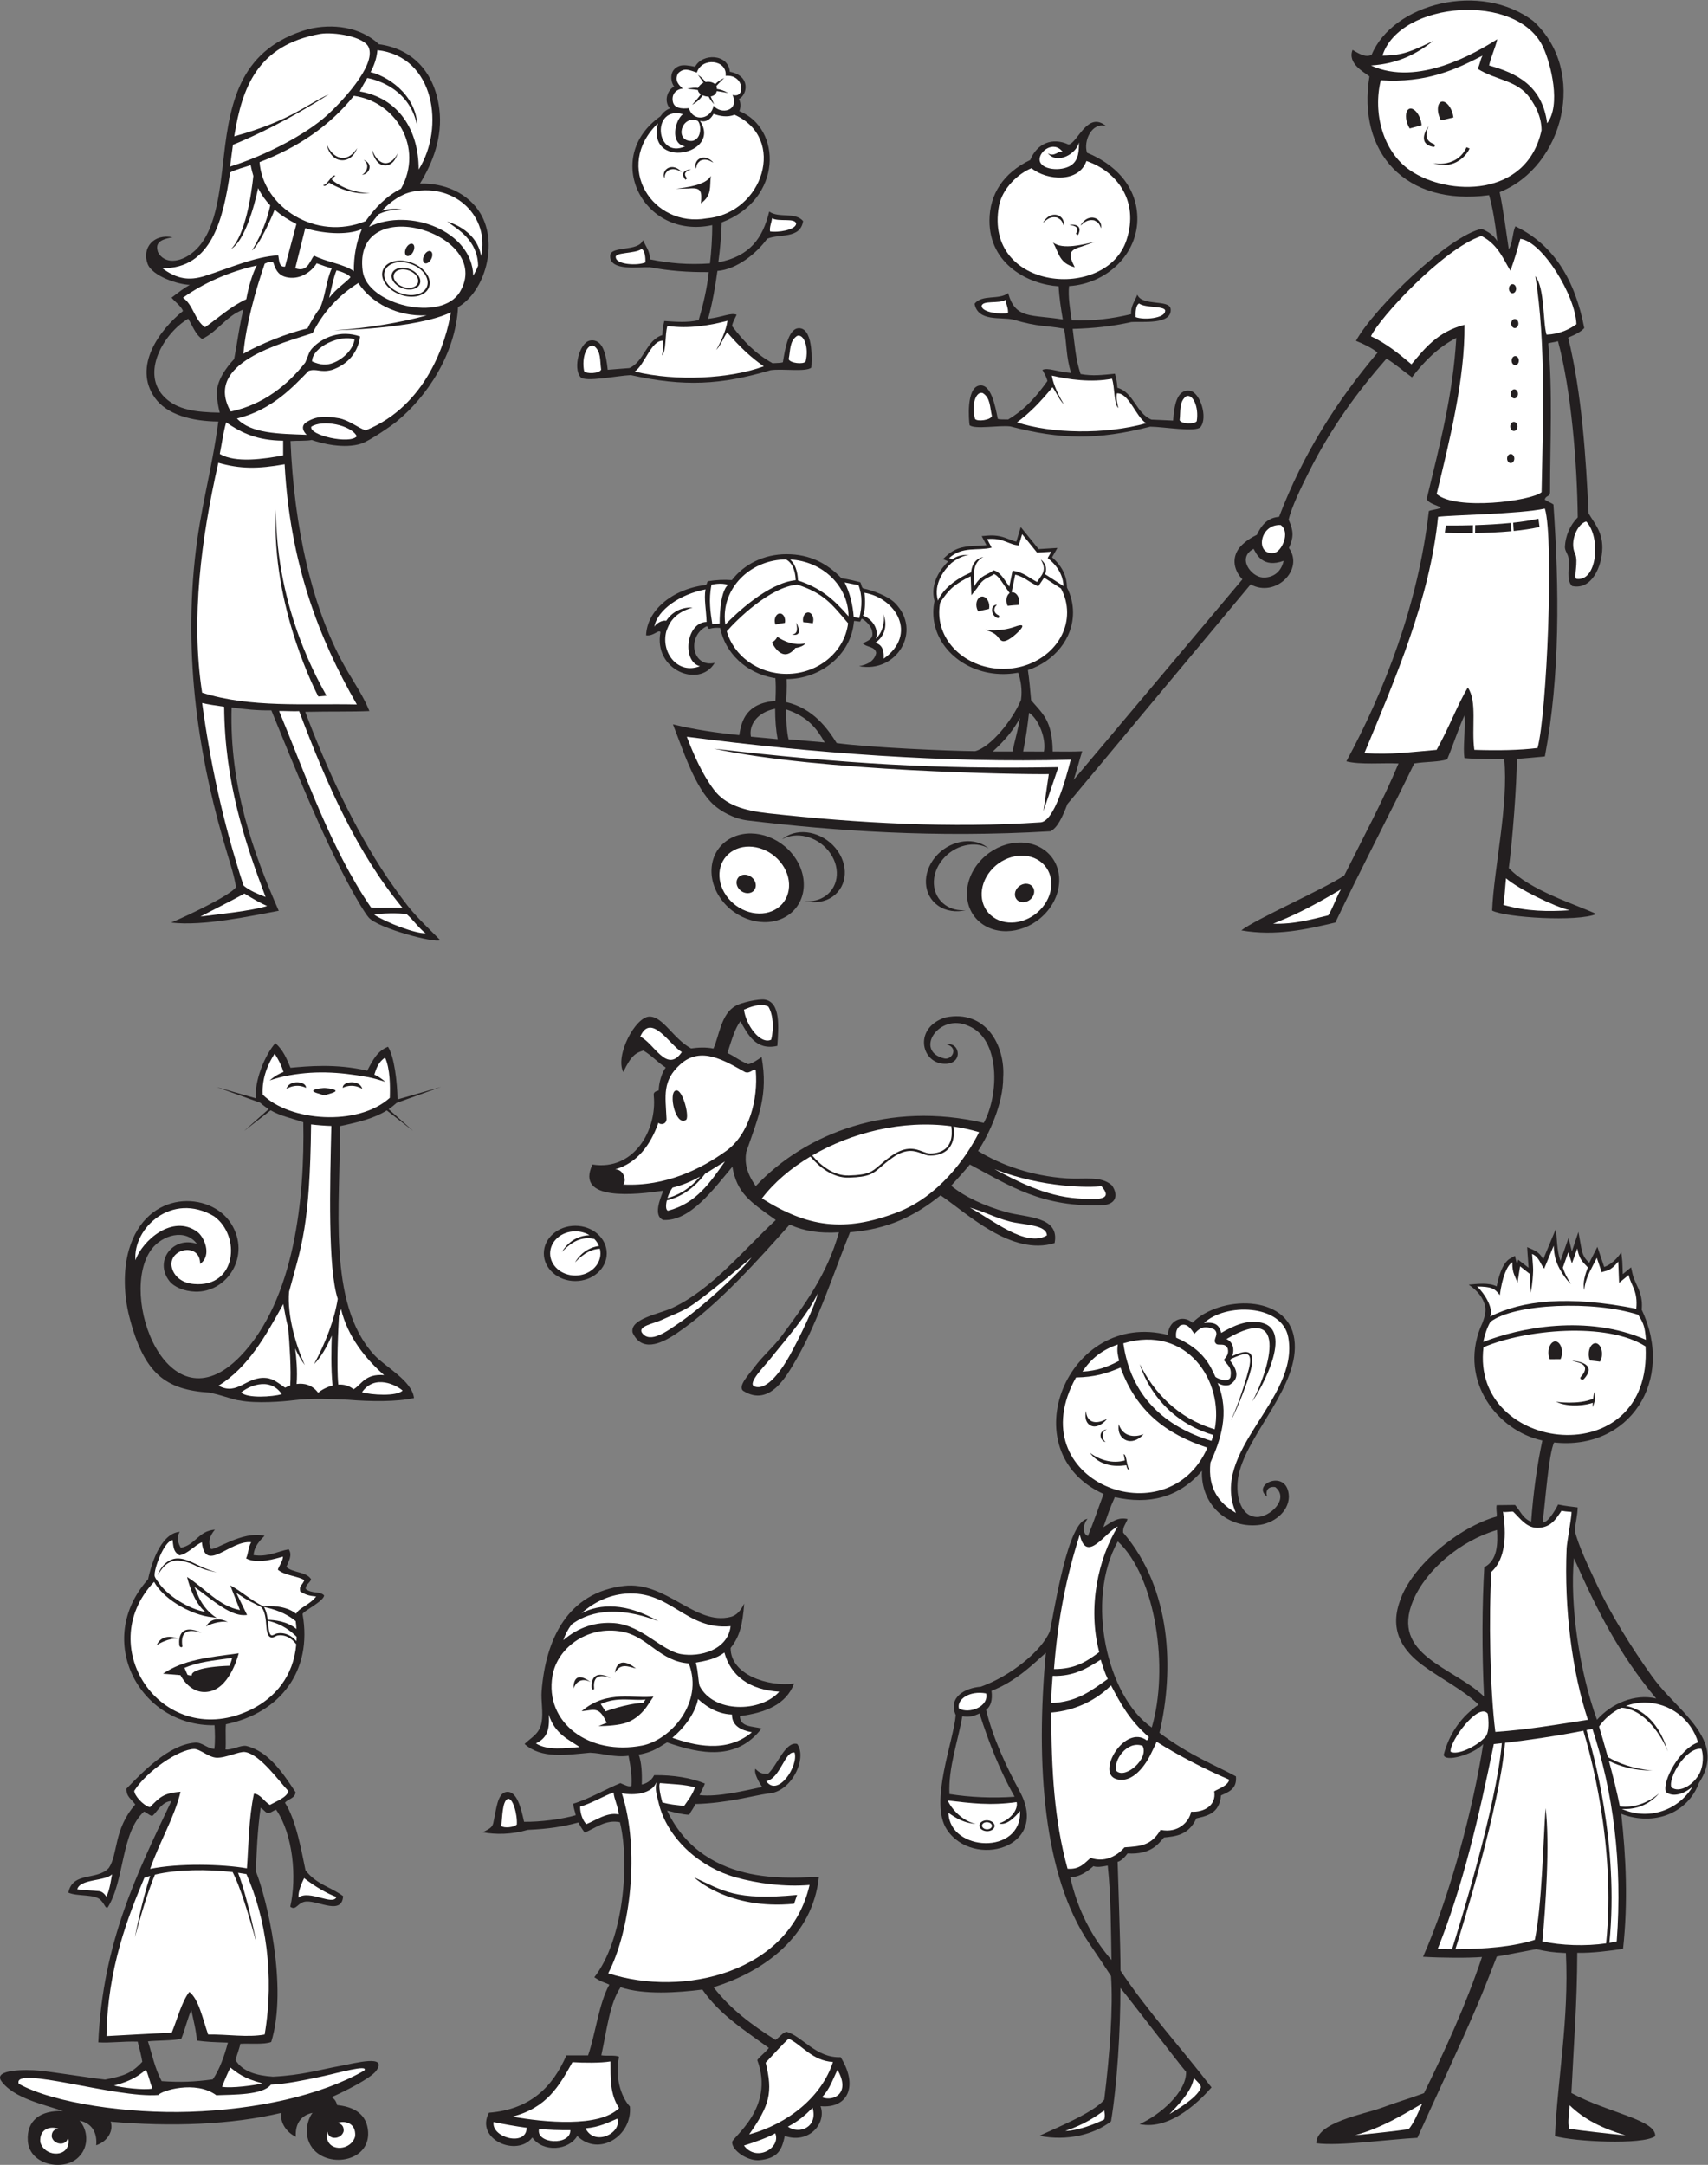 <?xml version="1.0" encoding="UTF-8" standalone="no"?>
<svg
   xmlns:dc="http://purl.org/dc/elements/1.1/"
   xmlns:cc="http://creativecommons.org/ns#"
   xmlns:rdf="http://www.w3.org/1999/02/22-rdf-syntax-ns#"
   xmlns:svg="http://www.w3.org/2000/svg"
   xmlns="http://www.w3.org/2000/svg"
   viewBox="0 0 743.96 942.693"
   height="942.693"
   width="743.96"
   xml:space="preserve"
   id="svg2"
   version="1.1"><rect x="0" y="0" width="743.96" height="942.693" fill="#808080" stroke="none"/><defs
     id="defs6" /><g
     transform="matrix(1.333,0,0,-1.333,0,942.693)"
     id="g10"><g
       transform="scale(0.1)"
       id="g12"><path
         id="path14"
         style="fill:#231f20;fill-opacity:1;fill-rule:evenodd;stroke:none"
         d="m 1985.78,5863.99 c 32.27,2.8 55.86,4.27 70.64,5.56 49.15,21.66 54.15,90.59 107.81,107.75 0.29,20.41 3.33,32.18 6.41,46 40.35,-2.58 72.66,-5.86 112.24,2.77 14.87,49.75 28.16,106.74 33.06,156.98 -68.23,-0.46 -128.4,3.85 -192.7,15.97 -31.49,1.55 -132.96,-14.73 -129.4,38.24 2.19,32.7 93.16,11.2 107.23,50.44 9.49,-21.7 23.09,-36.72 22.56,-63.03 63.85,-12.79 124.73,-18.25 196.32,-13.28 4.19,35.42 7.79,88.07 7.28,125.09 -226.15,-48.78 -360.6,220.82 -169.53,355.24 7.65,10.94 16.35,20.22 31.13,26.01 -22.61,27.59 -4.2,64.15 14.24,71.04 -12.22,15.62 -18.26,55.07 17.09,67.8 12.62,4.55 31.16,1.52 51.19,-2.7 23.2,44.97 108.26,43.16 113.52,-16.33 67.96,-12.5 58.39,-74.14 29.55,-89.21 7.85,-13.76 5.2,-29.46 1.48,-39.37 138.68,-55.87 143.19,-287.5 -57.64,-363.62 -1.15,-43.18 -5.22,-87.55 -11.09,-130.5 104.06,20.37 145.14,79.24 166.3,165.99 31.47,-22.45 84.55,-0.2 110.85,-31.05 -9.25,-59.94 -78.19,-40.38 -117.75,-57.99 -32.51,-45.68 -98.7,-100.28 -162.24,-104.75 -7.51,-53.62 -15.67,-101.5 -30.4,-156.53 51.36,6.6 73.58,20.79 93.11,13.31 -6.48,-13.8 -12.43,-23.13 -15.07,-36.85 38.53,-50.16 75.17,-89.62 132.54,-121.45 17.35,0.91 27.29,0.77 33.63,2.98 7.27,43.73 18.32,117.1 57.31,110.98 42.94,-6.75 37.5,-112.84 35.47,-128.6 -18.7,-14.67 -94.24,-2.54 -132.78,-8.17 -163.63,-48.53 -282.46,-54.46 -457.03,-16.04 -45.7,-2.06 -148.39,-23.85 -164.01,-6.83 -26.12,30.51 -2.3,114.22 31.04,119.73 42.47,7 52.7,-47.83 57.64,-95.58 v 0" /><path
         id="path16"
         style="fill:#ffffff;fill-opacity:1;fill-rule:evenodd;stroke:none"
         d="m 1908.63,5859.65 c -9.15,47.64 10.7,91.08 32.17,82.23 23.87,-17.69 18.96,-46.77 23.56,-77.45 -5.61,-13.08 -49.03,-14.87 -55.73,-4.78 z m 723.81,31.25 c 11.6,47.1 -5.98,91.51 -27.87,83.79 -24.76,-16.43 -21.36,-45.72 -27.54,-76.13 4.91,-13.35 48.18,-17.39 55.41,-7.66 v 0" /><path
         id="path18"
         style="fill:#ffffff;fill-opacity:1;fill-rule:evenodd;stroke:none"
         d="m 2074.02,5858.27 c 32.81,21.55 53.5,102.78 92.63,100.75 3.21,-20 -0.75,-31.8 -3.5,-48.22 14.86,13.81 8.91,68.44 17.69,96.61 67.7,-10.85 141.76,2.14 196.29,16.7 -4.89,-33.54 -21.99,-69 -36.6,-95.58 16.53,18.77 22.75,39.33 35.48,57.65 41.04,-46.93 77.42,-81.85 119.71,-110.86 -110.13,-40.56 -286.17,-50.3 -421.7,-17.05 v 0" /><path
         id="path20"
         style="fill:#ffffff;fill-opacity:1;fill-rule:evenodd;stroke:none"
         d="m 2231.48,6698.97 c -26.29,-19.76 -43.18,-96.28 7.06,-105.3 -97.27,-42.96 -111.18,134.3 -7.06,105.3 v 0" /><path
         id="path22"
         style="fill:#ffffff;fill-opacity:1;fill-rule:evenodd;stroke:none"
         d="m 2216.37,6833.12 c 20.12,19.22 36.3,9.38 60.8,1.84 16.01,51.05 99.28,42.46 94.08,-10.66 62.36,5.18 64.95,-76.63 22.48,-62.13 22.61,-52.9 -37.8,-65.51 -62.08,-35.49 -7.57,-44.77 -66.67,-54.71 -80.44,-8.1 -27.04,-2.9 -48.41,0.81 -52.58,21.42 -5.03,24.86 11.23,40.37 32.19,42.77 -8.12,8.05 -30.16,24.48 -14.45,50.35 z m 75.38,-35.47 c -5.54,-4.42 -8.8,-8.74 -10.31,-12.83 -9.56,1.02 -21.53,0.81 -35.87,-2.93 0.07,0 18.32,-1.33 34.89,-3.92 0.55,-5.51 4.28,-10.34 9.67,-14.02 -10.73,-15.08 -28.57,-34.35 -28.61,-34.4 18.48,10 28.64,21.95 34.83,30.96 5.85,-2.58 12.63,-4.06 19.17,-4.09 3.86,-7.72 9.5,-16.35 18.09,-25.19 -0.02,0.05 -5.84,12.31 -11.23,25.74 9.59,1.63 17.6,7.02 19.71,17.45 17.4,-2.08 37.54,-6.45 37.6,-6.46 -14.31,8.6 -27.01,12.04 -37.09,13.48 -0.12,2.95 -0.61,6.22 -1.54,9.77 11.4,12.83 25.47,26.13 25.52,26.17 -13.51,-6.18 -22.93,-13.61 -29.69,-20.46 -8.8,7.58 -20.94,9.24 -31.31,6.99 -5.51,7.52 -13.36,15.87 -24.99,23.7 0.03,-0.04 9.63,-12.67 18.23,-25.82 -2.63,-1.12 -5.03,-2.51 -7.07,-4.14 v 0" /><path
         id="path24"
         style="fill:#ffffff;fill-opacity:1;fill-rule:evenodd;stroke:none"
         d="m 2277.16,6678.21 c 13.3,-1.82 20.69,-61.73 -16.45,-66.8 -57.38,-1.54 -34.78,84.09 16.45,66.8 z m -67.74,-223 c 29.42,4.35 96.67,10.84 113.54,42.03 -4.99,-35.89 4.92,-62.39 -32.57,-89.53 3.59,39.69 1.2,52.51 -40.1,48.5 l -40.87,-1 z m -38.37,34.69 c -3.49,7.79 -2.8,15.78 0.74,22.27 2.17,3.99 5.43,7.41 9.44,9.86 3.99,2.44 8.75,3.93 13.97,4.09 9.78,0.3 21.17,-4.12 31.93,-15.91 -5.96,0.7 -19.45,15.78 -42.27,5.87 -9.46,-8.02 -11.93,-10.96 -13.81,-26.18 z m 103.62,30.98 c -3.48,7.8 -2.79,15.78 0.74,22.28 2.18,3.99 5.43,7.41 9.45,9.86 3.99,2.43 8.75,3.93 13.96,4.09 9.8,0.3 21.18,-4.12 31.94,-15.92 -5.96,0.71 -19.46,15.79 -42.27,5.88 -9.46,-8.03 -11.93,-10.96 -13.82,-26.19 z m -34.68,-36.06 c -0.08,0.08 -26.88,28.56 18.06,34.28 -5.03,-3.76 -32,-8.9 -12.98,-29.51 l -5.08,-4.77 z m -227.6,-254.76 c -6.9,19 62.92,12.05 84.08,28.65 11.21,-5.55 12.92,-29.18 12.58,-44.02 -27.44,-11.48 -93.93,-6.82 -96.66,15.37 z m 503.83,85.93 c -2.37,14.97 5.71,30.55 6.46,43.1 22.02,-13.02 76.19,2.53 78.87,-18.17 -2.51,-20.96 -61.87,-29.24 -85.33,-24.93 z m -366.36,353.06 c -38.3,-153.39 210.45,-102.16 137.45,8.27 19.49,-6.76 35.9,6.09 44.34,22.77 20.78,-8.04 46.59,-12.09 68.46,-2.98 172.12,-76.72 93.61,-321.84 -90.62,-338.46 -176.11,-32.13 -306.6,168.89 -159.63,310.4 v 0" /><path
         id="path26"
         style="fill:#231f20;fill-opacity:1;fill-rule:evenodd;stroke:none"
         d="m 597.871,6056.04 c -5.035,15.42 -27.644,31.25 -37.324,43.65 27.289,20.52 39.441,30.47 59.758,41.81 -36.223,0.5 -122.707,27.8 -137.961,68.59 -19.184,51.26 19.16,99.57 81.836,86.66 -51.055,-8.1 -55.254,-25.11 -48.133,-48.15 20.574,-39.62 72.141,-36.06 115.535,0 73.262,60.9 85.582,189.21 100.098,315.56 21.179,184.31 57.984,350.04 275.92,412.63 78.84,18.9 169.26,8.1 230.57,-49.4 102.73,-13.6 181.42,-84.01 197.38,-211.82 11.39,-91.37 -21.72,-175.77 -63.25,-243.18 80.12,2.26 158.31,-31.55 198.04,-98.62 57.71,-97.42 15.49,-252.89 -73.71,-305.11 -8.08,-152.21 -100.98,-292.14 -200.7,-373.68 -18.87,-15.44 -89.97,-63.98 -115.54,-72.22 -55.59,-17.91 -129.56,0.36 -161.63,12 -18.11,-3.89 -47.119,-1.8 -69.444,-3.55 11.207,-278.84 70.004,-555.87 187.754,-754.64 25.41,-42.93 50.64,-80.29 70,-127.32 -55.18,-2.57 -124.05,-0.8 -209.609,-2.67 67.059,-178.31 157.379,-377.79 269.589,-544 20.76,-29.13 44.09,-63.47 68.52,-93.87 30.29,-37.68 73.27,-77.5 103,-108 -19.68,-9.92 -202.7,39.16 -233.46,73.56 -13.14,14.7 -42.38,65.36 -58.41,94.62 -93.79,171.19 -184.657,398.07 -259.97,582.51 -44.39,-0.77 -88.863,3.87 -129.976,9.62 -7.262,-260.79 71.957,-476.84 154.047,-664.35 -89.434,-16.52 -246.731,-51.03 -351.438,-38.51 53.02,22.38 190.117,87.09 211.825,115.54 -4.625,31.96 -17.774,74.09 -28.883,110.73 -83.864,276.66 -142.91,603.8 -105.91,958.01 17.941,171.78 54.484,283.2 77.027,452.54 -86.828,0.66 -168.207,22.64 -207.012,77.02 -73.933,103.59 16.227,223.55 91.461,284.04 z m 17.086,-25.26 c 12.934,-20.33 23.285,-51.53 45.508,-66.22 52.008,25.02 78.621,75.44 134.793,96.28 -13.207,-53.08 -19.762,-107.74 -30.059,-161.7 -26.719,-28.36 -57.953,-72.2 -56.594,-112.69 0.805,-24.13 4.747,-44.11 9.508,-62.5 -81.476,1.33 -137.699,10.14 -178,48.05 -83.937,78.92 -4.312,212.29 74.844,258.78 v 0" /><path
         id="path28"
         style="fill:#ffffff;fill-opacity:1;fill-rule:evenodd;stroke:none"
         d="m 597.867,6099.36 c 65.492,46.85 149.344,84.9 241.192,105.39 -14.629,-28 -26.446,-67.88 -34.172,-110.2 -51.59,-23.83 -90.43,-60.41 -134.793,-91.48 -33.918,22.26 -38.629,73.71 -72.227,96.29 z m 477.673,-0.53 c 5.61,23.28 14.99,70.14 24.07,89.96 13.08,-2.97 39.36,-12.52 45.7,-22.22 -13.42,-16.36 -47.13,-37.51 -69.77,-67.74 v 0" /><path
         id="path30"
         style="fill:#ffffff;fill-opacity:1;fill-rule:evenodd;stroke:none"
         d="m 713.418,5560.19 c 71.352,-20.41 128.648,-20.51 216.641,-4.83 17.402,-322.79 111.651,-568.74 235.891,-784.7 -170.345,3.66 -347.962,-11.68 -505.485,38.51 -37.582,242.69 -2.606,505.55 52.953,751.02 z M 1040.2,4796.71 c -0.43,0.84 -155.497,291.22 -138.536,610.74 0.035,-331.83 147.316,-573.85 165.216,-608.16 l -26.68,-2.58 v 0" /><path
         id="path32"
         style="fill:#ffffff;fill-opacity:1;fill-rule:evenodd;stroke:none"
         d="m 660.465,4775.46 c 14.625,-3.87 46.57,-8.66 72.012,-12.26 1.707,-245.42 67.519,-442.03 135.32,-621.36 -26.742,10.34 -51.859,20.45 -71.899,37.2 -68.265,207.17 -109.878,407.99 -135.433,596.42 z m 251.523,-26.1 c 15.575,0.42 51.524,-1.63 65.496,-0.47 91.476,-241.9 188.276,-461.45 337.706,-642.59 -30.65,2.64 -55.29,-1.58 -102.92,1.33 -132.34,192.6 -214.051,434.29 -300.282,641.73 v 0" /><path
         id="path34"
         style="fill:#ffffff;fill-opacity:1;fill-rule:evenodd;stroke:none"
         d="m 654.855,4077.76 c 32.657,17.47 104.098,52.84 143.868,75.21 32.664,-19.97 51.992,-30.97 74.027,-40.67 -52.633,-16.37 -156.773,-26.66 -217.895,-34.54 z m 567.745,6.12 c 17.99,5.18 83.95,5.99 106,1.92 22.79,-19.77 39.25,-45.16 62.05,-62.65 -34.33,-1.05 -128.52,35.15 -168.05,60.73 v 0" /><path
         id="path36"
         style="fill:#ffffff;fill-opacity:1;fill-rule:evenodd;stroke:none"
         d="m 738.969,5692.18 c 51.398,-34.99 101.988,-59.02 186.269,-59.8 0,-16.05 0,-32.08 0,-48.13 -62.418,-11.56 -155.48,-25.83 -207.011,4.81 7.773,38.77 10.628,66.7 20.742,103.12 z m 56.289,224.25 c 8.597,95.71 39.097,204.64 69.777,294.32 11.192,5.04 26.172,10.54 28.93,1.17 8.59,-29.06 21.992,-40.53 40.906,-45.17 41.652,-10.18 80.269,13.97 99.919,44.99 21.48,-7.24 30.93,-11.82 49.33,-16.1 -18.48,-40.37 -20.57,-91.33 -38.52,-129.97 -8.14,-9.6 -28.39,-41.21 -40.88,-66.74 -60.65,-12.79 -160.54,-53.37 -209.462,-82.5 v 0" /><path
         id="path38"
         style="fill:#ffffff;fill-opacity:1;fill-rule:evenodd;stroke:none"
         d="m 1170.76,6147.5 c 43.47,-65.84 126.72,-110.16 223.54,-105.8 -82.32,-23.05 -196.39,-42.51 -302.68,-48.92 0.77,0.01 268.2,4.01 381.77,59.01 -15.45,-95.96 -79.5,-305.03 -278.55,-385.7 -25.06,8.17 -55.08,34.06 -88.18,39.69 -39.51,6.72 -73.66,9.3 -109.199,-15.62 -14.781,-13.4 -4.867,-29.46 4.809,-38.52 -91.446,3.24 -182.469,3.92 -227.907,53.16 115.371,28.23 183.856,104.34 234.217,155.56 25.47,8.62 38.22,-6.61 75.54,3.11 54.19,17.92 86.64,59.83 92.46,109.4 -64.15,22.31 -122.24,-2.99 -155.06,-37.19 -13.18,-13.74 -12.84,-23.59 -24.059,-48.14 -56.508,-71.75 -136.09,-137.48 -243.535,-159.86 -90.867,159.15 167.652,222.62 267.594,256.14 34.8,69.52 85.33,123.3 149.24,163.68 z m 35.05,183.46 c 9.58,14.16 20.02,27.93 31.18,40.77 17.46,9.54 38.55,14.73 76.52,16.09 -27.59,4.32 -50.09,0.56 -65.92,-4.43 29.87,31.39 64.34,55.4 101.3,62.59 140.91,27.4 251.11,-83.42 223.17,-210.43 -15.24,89.18 -110.4,112.22 -110.69,112.33 33,-24.08 99.39,-59.84 100.85,-144.07 -4.29,-10.73 -9.56,-21.49 -15.95,-32.24 -3.2,144.58 -206.37,223.98 -340.46,159.39 v 0" /><path
         id="path40"
         style="fill:#ffffff;fill-opacity:1;fill-rule:evenodd;stroke:none"
         d="m 1156.32,6758.9 c 138.04,-19 229.04,-169.76 154.06,-303.29 -46.98,-23.53 -84.11,-61.48 -115.54,-105.91 -163.38,-67.3 -336.219,47.37 -346.625,192.56 126.527,48.39 230.245,119.6 308.105,216.64 z M 1019.7,5891.35 c 0.5,48.03 94.62,89.32 138.77,71.72 -4.52,-32.6 -36.72,-63.58 -68.74,-76.18 -23.35,-9.19 -42.85,-7.3 -70.03,4.46 z m -2.59,-213.32 c 36.82,24.26 130.08,6.02 148.84,-31.2 -21.98,-27.04 -156.3,2.68 -148.84,31.2 z m 282.63,893.11 c -7.9,-23.99 -19.16,-34.26 -30.9,-38.25 -6.91,-2.37 -13.95,-2.06 -20.56,0.15 -17.98,6.02 -29.51,29.2 -32.96,51.04 16.81,-47.85 55.61,-66.24 84.42,-12.94 z m -111.38,-21.43 c 10.78,-4.26 16.38,-10.58 18.42,-17.27 1.21,-3.99 1.13,-8.08 0.12,-11.89 -0.99,-3.75 -2.9,-7.27 -5.38,-10.23 -4.86,-5.81 -12.05,-9.57 -19.07,-8.94 10.58,2.17 30.19,30.22 5.91,48.33 z m -21.09,38.58 c -9.38,-23.99 -22.72,-34.25 -36.64,-38.25 -8.19,-2.36 -16.55,-2.07 -24.39,0.15 -21.31,6.03 -34.99,29.2 -39.08,51.05 19.93,-47.86 65.95,-66.25 100.11,-12.95 z m -83.54,-102.69 c 23.59,-21.12 66.54,-42.58 125.43,-45.14 -67.71,-5.21 -124.09,28.64 -133.98,34.97 -7.54,-8.47 -14.98,-14.6 -19.47,-7.81 14.18,-1.55 29.72,38.86 40.31,29.96 -3.03,-0.98 -7.41,-6.08 -12.29,-11.98 v 0" /><path
         id="path42"
         style="fill:#ffffff;fill-opacity:1;fill-rule:evenodd;stroke:none"
         d="m 1175.57,6773.34 c 7.44,15.41 16.2,29.49 24.65,43.87 29.41,-5.65 141.99,-35.3 163.89,-161.26 -2.53,113.52 -107.94,170.53 -153.25,180.2 10.86,20.64 19.78,43.2 22.49,71.99 187.61,-21.02 220.42,-253.64 134.79,-389.94 -0.03,131.1 -67.36,233.46 -192.57,255.14 z M 997.457,6326.61 c 51.483,-16.33 133.833,-25.32 184.903,-3.31 -17.66,-39.93 -26.8,-89.33 -26.04,-137.28 -33.65,24.12 -92.32,30.55 -130.31,50.98 -14.53,-18.8 -20.99,-55.5 -61.248,-41.36 l 32.695,130.97 z M 530.473,6195.64 c 160.976,-1.26 198.859,160 221.461,312.93 16.5,9.17 47.832,17.44 67.226,23.73 2.403,-12.43 5.309,-24.08 8.684,-35.04 -6.492,-60.94 -25.582,-191.53 -73.11,-239.06 44.25,25.71 76.266,139.31 88.782,199.31 10.843,-21.96 24.156,-40.51 39.558,-56.61 -17.394,-83.04 -59.652,-147.04 -59.777,-147.23 24.187,17.75 63.133,104.51 74.121,133.46 20.836,-18.45 44.789,-33.5 71.152,-47.07 l -37.191,-139.08 c -19.992,-2.33 -18.774,20.18 -22.098,36.8 -75.343,-3.48 -161.562,-42.74 -241.277,-67.67 -49.016,-15.32 -89.043,-10.49 -137.531,25.53 z m 221.453,332.18 c 2.996,23.97 5.984,47.75 9.324,71.14 69.578,28.34 179.008,79.53 313.4,164.85 -73.08,-32.04 -120.302,-84.61 -309.244,-137.33 25.68,160.61 76.125,297.59 280.194,334.62 44.01,7.47 143.32,-8.11 158.87,-43.33 26.85,-60.84 -96.8,-186.89 -134.8,-221.45 -72.775,-66.18 -207.818,-134.44 -317.744,-168.5 v 0" /><path
         id="path44"
         style="fill:#ffffff;fill-opacity:1;fill-rule:evenodd;stroke:none"
         d="m 1185.2,6186.02 c -35.46,264.45 431.59,123.7 317.74,-67.4 -60.27,-101.16 -302.92,-42.63 -317.74,67.4 z m 160.42,27.61 c 41.63,-15.38 66.8,-51.11 56.21,-79.77 -10.59,-28.66 -52.95,-39.43 -94.57,-24.05 -41.64,15.39 -66.81,51.11 -56.21,79.78 10.59,28.66 52.94,39.43 94.57,24.04 z m 61.64,37.6 c 6.44,-3.25 7.27,-14.59 1.86,-25.31 -5.41,-10.73 -15.01,-16.8 -21.45,-13.55 -6.44,3.25 -7.28,14.58 -1.87,25.31 5.41,10.73 15.02,16.79 21.46,13.55 z m -58.88,23.87 c 6.44,-3.24 7.27,-14.57 1.86,-25.3 -5.4,-10.73 -15.01,-16.8 -21.45,-13.55 -6.43,3.24 -7.27,14.57 -1.86,25.3 5.41,10.73 15.01,16.79 21.45,13.55 v 0" /><path
         id="path46"
         style="fill:#ffffff;fill-opacity:1;fill-rule:evenodd;stroke:none"
         d="m 1343.96,6209.13 c 38.02,-14.05 61.02,-46.67 51.34,-72.86 -9.67,-26.18 -48.36,-36.02 -86.38,-21.96 -38.03,14.05 -61.01,46.68 -51.34,72.86 9.67,26.17 48.35,36.01 86.38,21.96 z m -5.94,-16.06 c 25.14,-9.3 40.34,-30.86 33.95,-48.18 -6.4,-17.3 -31.98,-23.8 -57.11,-14.51 -25.15,9.28 -40.35,30.85 -33.95,48.17 6.39,17.31 31.97,23.81 57.11,14.52 v 0" /><path
         id="path48"
         style="fill:#ffffff;fill-opacity:1;fill-rule:evenodd;stroke:none"
         d="m 1336.31,6188.45 c 21.43,-7.93 34.39,-26.32 28.94,-41.07 -5.45,-14.76 -27.26,-20.3 -48.69,-12.38 -21.43,7.91 -34.39,26.31 -28.94,41.07 5.45,14.75 27.26,20.3 48.69,12.38 v 0" /><path
         id="path50"
         style="fill:#231f20;fill-opacity:1;fill-rule:evenodd;stroke:none"
         d="m 2570.41,5261.54 c 74.84,0 132.01,-29.39 179.16,-78.53 21.91,-2.99 52.32,-10.52 61.27,-12.96 4.49,-6.38 3.84,-18.3 10.74,-20.64 28.51,-5.28 80.33,-24.55 102.97,-47.44 90.24,-91.2 5.22,-229.89 -117.43,-206.15 26.96,4.84 50.58,16.7 55.97,43.47 -4.39,22.43 -31.59,17.11 -44.05,31.46 27.28,11.29 35.75,19.08 30.17,41.54 -3.67,15.4 -20.96,33.16 -33.78,38.93 -0.55,-3.33 -3.24,-4.06 -4.04,-9 -0.12,-2.73 -20.75,3.24 -20.96,0.57 -9.05,-111.97 -111.21,-189.18 -220.02,-189.18 1.08,-23.02 -0.69,-64.32 -1.77,-75.1 88.72,-20.4 135.56,-86.46 165.34,-133.93 107.19,-14.51 361.35,-25.63 452.4,-26.44 51.76,13.71 122.44,102.01 149.86,167.25 4.9,34.41 -1.19,64.88 -9.08,88.99 -2.32,-0.33 -4.66,-0.65 -6.98,-0.94 -13.68,-2.25 -27.79,-3.44 -42.21,-3.44 -126.04,0 -228.27,89.98 -228.27,200.94 0,12.83 1.37,25.36 3.99,37.52 -16.38,59.56 22.61,107.96 44.77,129.67 l -1.33,0.55 -16.19,6.75 13.02,11.79 c 32.13,29.11 65.58,30.48 99.03,31.82 10.2,0.41 20.43,0.82 30.4,2.12 l -7.74,14.68 -7.76,14.77 16.62,1.5 c 35.02,3.18 55.22,-4.81 73.55,-12.04 7.74,-3.06 15.09,-5.97 22.92,-7.52 l 8.32,27.57 6.09,20.17 13.24,-16.33 45.18,-55.72 40.86,2.55 20.6,1.28 -10.26,-17.95 -7.22,-12.63 c 19,-16.69 30.59,-33.33 37.67,-48.61 8.08,-17.43 10.29,-33.03 10.89,-44.99 l 0.26,-5.35 c 12.61,-24.94 19.63,-52.54 19.63,-81.6 0,-85.57 -60.81,-158.67 -146.45,-187.63 l 0.02,-0.05 -0.99,-0.37 c 4.11,-25.65 8.35,-74.43 10.49,-98.34 37.76,-44.77 69.3,-65.39 70.44,-167.51 41.68,-0.44 67.46,-0.52 96.45,0.71 -6.6,-19.98 -20.79,-72.95 -27.79,-93.27 l 551.38,654.93 c -21.22,21.64 -37.9,59.48 -14.23,97.05 7.33,11.65 27.66,32.36 61.48,48.38 18.73,39.7 40.26,55.87 72.55,58.84 78.82,207.11 190.66,381.21 321.66,536.12 -14.16,13.54 -46.24,29 -70.43,38.78 60.15,108.8 303.97,343.78 410.91,365.92 20.75,-9.71 36.63,-18.56 50.89,-40.13 -7.53,62.09 -13.98,103.97 -26.8,150.11 -274.67,-37.21 -431.33,140.61 -390.98,388.02 -18.02,13.92 -72.68,42.13 -55.11,86.48 28.47,-17.55 44.91,-24.23 62.11,-16.39 69.61,168.64 357.22,241.38 528.73,110.18 178.75,-163.97 98.29,-475.75 -110.22,-558.48 13.1,-63.84 20.14,-123.13 29.81,-186.73 12.96,19.2 11.53,52.8 21.43,75.06 125.88,-59.97 195.51,-176.22 225.18,-332.4 -10.64,-11.4 -25.79,-20.2 -52.56,-31.13 44.83,-182.89 57.77,-389.52 66.67,-574.13 19.08,-33.14 45.48,-59.49 44.85,-113.14 -0.68,-59.8 -34.23,-138.35 -98.58,-124.34 -20.76,19.04 -7.27,61.47 -11.62,90.67 -2.33,15.67 -12.78,24.07 -11.96,38.59 2.01,34.78 16.34,69.29 41.94,95.09 -1.99,175.87 -21.18,414.87 -64.53,575.51 -12.72,-3.73 -21.73,-3.73 -31.78,-7.08 14.76,-159.28 5.61,-325.49 5.79,-485.25 0.02,-17.27 -14.29,-10.76 -17.19,-25.29 13.44,-8.8 19.09,-9.29 28.25,-15.66 19.07,-275.93 21.89,-558.31 -27.94,-823.11 -36.08,-3.53 -51.42,-4.88 -91.67,-8.2 0.13,-80.29 -14.73,-272.42 -26.28,-356.36 69.13,-73.85 222.32,-119.93 285.8,-150.28 -59.61,-26.31 -296.98,-11.86 -340.3,11.25 5.82,137.77 54.45,347 39.51,494.69 -32.2,-0.6 -101.58,0.46 -129.77,3.54 -5.75,33.64 3.72,90.73 0,139.39 -18.79,-40.01 -36.08,-94.85 -56.55,-143.57 -27.89,-9.19 -69.08,-7.25 -107.62,-13.39 -74.62,-154.48 -177.55,-350.9 -257.71,-519.64 -91.42,-21.72 -194.71,-45.61 -307.24,-25.71 46.08,36.49 266.75,133.43 336.23,179.24 62.06,124.24 127.26,245.84 177.33,365.93 -51.89,2.66 -124.96,-4.78 -170.45,7.03 124.96,230.73 234.97,514.43 269.54,817.67 10.21,4.63 35.46,5.97 39.55,11.83 -10.65,5.66 -43.09,13.81 -46.38,28.28 41.27,171.54 85.53,336.84 96.49,525.41 -60.09,-31.05 -105.25,-77.04 -144.74,-128.67 -27.13,19.65 -53.58,42.52 -83.21,61.16 -93.56,-106.41 -181.07,-225.32 -254.55,-372.11 -24.11,-48.16 -55.63,-112.38 -65.25,-154.17 18.09,-40.66 15.05,-59.79 0.92,-92.45 50.6,-71.59 -44.58,-163.64 -125.11,-118.95 l -598.66,-717.4 c -17.11,-44.85 -32.71,-77.14 -55.32,-89.06 -381.41,-22.27 -703.47,1.27 -987.85,35.1 -48.62,5.78 -90.07,31.29 -111.7,50.44 -63.09,55.85 -103.2,186.01 -134.19,263.82 72.49,-17.64 144.2,-27.97 216.83,-35.13 6.85,48.38 24.12,104.54 118.13,111.65 1.75,40.18 1.04,58.74 -0.19,74.41 l -7.07,0.95 c -88.54,16.08 -157.08,80.94 -173.27,163.17 -13.23,1.11 -24.68,-0.02 -34.39,-2.78 -6.55,-1.87 -5.71,10.92 -10.71,7.72 -65.67,-33.56 -45.65,-136 27.08,-119.22 -50.06,-84.59 -201.09,-23.33 -177.12,100.74 -7.66,8.76 -21.99,-14.02 -46.95,-10.72 2.4,78.06 80.39,149.72 193.8,164.37 7.82,1.92 2.6,11.28 10.76,12.62 23.91,3.91 49.23,5.22 75.63,3.34 40.02,51.83 104.11,84.65 178.95,84.65 z m -195.67,-935.88 c 61.88,43.77 157.28,24.97 213.02,-41.97 55.74,-66.94 50.76,-156.72 -11.12,-200.49 -61.87,-43.77 -157.28,-24.98 -213.01,41.97 -55.74,66.94 -50.77,156.72 11.11,200.49 z m 186.81,9.29 c 48.91,34.6 124.34,19.75 168.4,-33.17 44.07,-52.93 40.13,-123.89 -8.79,-158.5 -25.83,-18.28 -59.05,-22.74 -91.14,-15.12 24.22,-2.07 48.11,3.37 67.54,17.11 45.93,32.5 49.64,99.14 8.24,148.85 -39.16,47.02 -104.67,62.04 -150.53,35.98 2,1.69 4.09,3.31 6.28,4.85 z m 662.97,-29.55 c -48.91,34.6 -124.33,19.75 -168.39,-33.17 -44.07,-52.93 -40.15,-123.9 8.78,-158.5 25.82,-18.28 59.05,-22.75 91.14,-15.12 -24.23,-2.07 -48.11,3.37 -67.53,17.11 -45.94,32.5 -49.64,99.15 -8.25,148.85 39.16,47.03 104.67,62.04 150.53,35.98 -2,1.69 -4.09,3.3 -6.28,4.85 z m 186.81,-9.29 c -61.89,43.77 -157.28,24.97 -213.02,-41.97 -55.74,-66.94 -50.76,-156.72 11.12,-200.49 61.88,-43.77 157.27,-24.98 213.01,41.97 55.74,66.93 50.77,156.72 -11.11,200.49 z m 783.21,943.83 c -9.64,-42.72 -41.63,-56.25 -68.93,-54.4 -37.16,2.51 -84.98,64.05 -29.16,93.52 9.68,-18.71 30.71,-63.77 98.09,-39.12 z M 2532.89,4756.79 c 0.1,-36.25 2.03,-66.4 8.24,-99.49 l -87.48,8.2 c -7.21,38.48 20.83,79.5 79.24,91.29 z m 36.15,-2.3 c 70.08,-23.06 99.96,-62.27 125.86,-107.86 l -118.14,10.22 c -5.94,22.66 -8.54,68.23 -7.72,97.64 z m 675.06,-137.45 c 40.62,37.72 66.99,69.11 88.83,109.82 -5.76,-36.72 -17.97,-77.41 -24.42,-109.82 h -64.41 z m 99.13,0 c 9.25,45.26 14.23,83.37 19.26,126.61 31.07,-20.28 56.86,-83.83 48.71,-126.76 l -67.97,0.15 v 0" /><path
         id="path52"
         style="fill:#ffffff;fill-opacity:1;fill-rule:evenodd;stroke:none"
         d="m 2244.2,4665.29 c 408.65,-53.16 843.19,-86.31 1254.52,-75.06 -17.28,-68.88 -54.54,-199.82 -97.59,-204.51 -292.66,-19.8 -598.55,-2.8 -890.79,29.48 -77.94,8.6 -139.8,26.5 -177.79,77.25 -37.83,50.52 -65.42,113.3 -88.35,172.84 z m 88.71,-39.08 c 215.35,-24.85 396.64,-41.58 572.05,-51.29 175.63,-9.72 345.42,-12.43 537.58,-9.24 l 15.82,0.27 -5.09,-14.98 -43.87,-128.93 17.66,121.14 c -97.37,-1.46 -747.35,9.23 -1094.15,83.03 v 0" /><path
         id="path54"
         style="fill:#ffffff;fill-opacity:1;fill-rule:evenodd;stroke:none"
         d="m 4458.36,4611.68 c 101.91,245.55 214.02,504.65 240.75,772 46.21,6.12 266.69,8.87 349,26.82 30.24,-100.62 6.32,-673.09 -24.05,-782 -58.28,-7.37 -129.41,-8.58 -206.5,-6.11 -9.97,70.54 10.14,159.23 -21.43,203.74 -35.21,-59.71 -61.83,-132.76 -101.86,-203.74 -92.38,-7.73 -145.56,-16.2 -235.91,-10.71 z m 266.23,743.78 c 0.21,-0.01 37.44,-0.64 88.37,0.8 l -0.32,-25.66 c -52.89,-0.62 -91.21,1.04 -91.44,1.05 l 3.39,23.81 z m 95.79,1.02 c 35.55,1.12 76.91,3.27 116.75,7.27 l 1.68,-27.04 c -40.96,-3.84 -82.81,-5.46 -118.74,-6.01 l 0.31,25.78 z m 124.13,8.04 c 29.63,3.17 58.16,7.41 82.47,13.08 l 3.58,-27.14 c -25.66,-5.84 -54.66,-10.04 -84.36,-13.03 l -1.69,27.09 v 0" /><path
         id="path56"
         style="fill:#ffffff;fill-opacity:1;fill-rule:evenodd;stroke:none"
         d="m 4935.51,6187.86 c 15.2,41.3 22.55,69.02 32.37,103.89 72.53,-8.77 180.6,-186.79 183.28,-278.9 -22.2,-16 -53.7,-32.48 -97.7,-34.08 -12.18,41.87 -5.48,151.52 -36.41,191.35 35.29,-227.03 24.64,-477.21 20.31,-706.01 -34.17,-29.19 -281.06,-60.74 -342.92,-5.91 41.56,171.56 92.69,376.15 90.96,552.74 -89.01,-23.31 -130.75,-78.38 -173.23,-129.03 -38.47,32.71 -84.4,69.75 -132.36,91.51 25.46,57.31 235.18,285.87 361.04,327.7 56.78,-28.8 75.12,-84.03 94.66,-113.26 z m 6.88,-44.13 c 6.52,0 11.79,-6.64 11.79,-14.84 0,-8.19 -5.27,-14.84 -11.79,-14.84 -6.5,0 -11.77,6.65 -11.77,14.84 0,8.2 5.27,14.84 11.77,14.84 z m -5.93,-554.8 c 6.51,0 11.78,-6.64 11.78,-14.84 0,-8.2 -5.27,-14.84 -11.78,-14.84 -6.51,0 -11.78,6.64 -11.78,14.84 0,8.2 5.27,14.84 11.78,14.84 z m 10.34,104.91 c 6.51,0 11.79,-6.65 11.79,-14.84 0,-8.2 -5.28,-14.85 -11.79,-14.85 -6.51,0 -11.78,6.65 -11.78,14.85 0,8.19 5.27,14.84 11.78,14.84 z m 1.47,106.37 c 6.52,0 11.8,-6.64 11.8,-14.83 0,-8.2 -5.28,-14.84 -11.8,-14.84 -6.5,0 -11.77,6.64 -11.77,14.84 0,8.19 5.27,14.83 11.77,14.83 z m 2.99,108.6 c 6.51,0 11.79,-6.64 11.79,-14.84 0,-8.2 -5.28,-14.84 -11.79,-14.84 -6.5,0 -11.78,6.64 -11.78,14.84 0,8.2 5.28,14.84 11.78,14.84 z m -1.47,121.15 c 6.51,0 11.78,-6.63 11.78,-14.84 0,-8.19 -5.27,-14.84 -11.78,-14.84 -6.51,0 -11.79,6.65 -11.79,14.84 0,8.21 5.28,14.84 11.79,14.84 v 0" /><path
         id="path58"
         style="fill:#ffffff;fill-opacity:1;fill-rule:evenodd;stroke:none"
         d="m 4479.81,6858.01 c 89.11,5.62 150.61,38.83 203.73,80.42 -69.36,-33.17 -98.68,-47.81 -166.2,-48.25 56.09,178.34 442.21,208.84 525.39,26.8 25.3,-55.32 58.66,-188.41 12.76,-247.68 -15.96,123.95 -101.53,164.27 -189.67,188.71 6.45,29.72 19.22,54.29 26.8,85.78 -68.68,-43.42 -258.85,-156.64 -412.81,-85.78 v 0" /><path
         id="path60"
         style="fill:#ffffff;fill-opacity:1;fill-rule:evenodd;stroke:none"
         d="m 4511.98,6809.77 c 147.18,-9.57 241.68,33.52 332.4,80.41 -7.22,-12.45 -8.88,-30.44 -16.08,-42.89 60.63,-38.44 130.09,-36.52 171.54,-96.5 16.06,-23.24 36.76,-57.45 37.34,-104.16 -48.22,-222.02 -306.37,-214.91 -428.7,-131.74 -90.25,61.38 -122.89,189.44 -96.5,294.88 z m 168.59,-270.05 c 10.91,-3.49 40.41,-6.15 67.9,6.46 17.01,7.8 33.22,21.54 43.57,44.7 l 10.05,-4.11 c -14.22,-31.8 -60.07,-70.75 -121.52,-47.05 z m 4.64,61.86 c 4.81,-2.98 4.67,-9.95 -1.52,-9.49 -58.46,10.71 -16.25,67.04 -16.13,67.2 -5.85,-17.26 -16.99,-45.37 17.65,-57.71 z m 24.51,137.99 c 11.71,4.08 27.55,-10.85 35.38,-33.32 2.17,-6.21 3.49,-12.35 4.03,-18.07 -12.87,-2.86 -26.69,-6.12 -40.68,-9.53 -2.19,3.89 -4.14,8.2 -5.75,12.83 -7.82,22.47 -4.69,44.02 7.02,48.09 z m -104.16,-22.91 c 11.71,4.09 27.55,-10.84 35.38,-33.32 2.5,-7.19 3.88,-14.3 4.22,-20.76 -14.93,-3.92 -28.3,-7.5 -38.77,-10.33 -3.04,4.74 -5.74,10.25 -7.85,16.32 -7.84,22.48 -4.69,44.02 7.02,48.09 z m 577.68,-1348.33 c 48.62,-51.56 35.93,-197.65 -31.95,-187.41 -10.41,3.19 7.64,56.86 -4.69,82.72 -18.49,38.82 7.86,98 36.64,104.69 z m -998.29,-11.45 c 32.61,-23.97 2.82,-87.27 -21.45,-91.14 -62.16,-9.91 -49.59,94.94 21.45,91.14 v 0" /><path
         id="path62"
         style="fill:#ffffff;fill-opacity:1;fill-rule:evenodd;stroke:none"
         d="m 4381.54,4166.47 c -14.61,-24.69 -24.24,-56.47 -40.95,-84.63 -56.84,-13.64 -112.04,-29.4 -180.38,-27.35 66.72,27.26 108.38,45.35 221.33,111.98 z m 539.59,36.42 c 40.78,-35.31 156.41,-91.84 208.01,-104.56 -70.66,-4.58 -138.77,-4.13 -216.58,17.68 3.81,21.48 5.89,61.32 8.57,86.88 v 0" /><path
         id="path64"
         style="fill:#ffffff;fill-opacity:1;fill-rule:evenodd;stroke:none"
         d="m 2771.31,5035.97 c -11.59,-93.06 -97.13,-165.36 -200.9,-165.36 -93.82,0 -172.73,59.08 -195.57,139.18 31.66,36.5 141.8,145.71 231.09,152.18 85.73,-28.49 110.42,-61.17 165.38,-126 z M 2540,4991.89 c 0.12,-0.09 42.95,-32.91 92.22,-21.5 -4.74,-5.87 -14.51,-12.59 -33.2,-15.1 -43.79,-55.14 -76.64,18.1 -76.75,18.18 6.09,2.69 13.45,9.2 17.73,18.42 z m 8.44,76.15 c 9.38,0 16.99,-10.76 16.99,-24.02 0,-2.33 -0.23,-4.59 -0.67,-6.72 -12.17,-1.57 -22.67,-3.59 -30.96,-5.47 -1.5,3.56 -2.35,7.74 -2.35,12.19 0,13.26 7.61,24.02 16.99,24.02 z m 92.34,3.31 c 9.39,0 16.99,-10.75 16.99,-24.01 0,-4.14 -0.74,-8.04 -2.05,-11.44 -10.56,1.85 -20.95,2.99 -31,3.6 -0.6,2.46 -0.93,5.09 -0.93,7.84 0,13.26 7.6,24.01 16.99,24.01 z m -38.81,-33.21 c 23.83,-46.19 -7.4,-40.67 -14.42,-38.66 21.79,1.48 16.89,22.13 14.42,38.66 v 0" /><path
         id="path66"
         style="fill:#ffffff;fill-opacity:1;fill-rule:evenodd;stroke:none"
         d="m 2599.91,5176.5 c -90.36,-8.58 -196.84,-110.91 -229.82,-144.79 -1.27,8.46 -1.94,17.09 -1.94,25.86 0,102.54 89.35,185.82 199.98,186.95 28.69,-14.68 31.56,-55.97 31.78,-68.02 z m -461.82,-151.82 c 10.2,55.96 85.06,106.19 167.3,122 -5.66,-30.09 2.52,-69.57 3.5,-106.29 -68.52,-2.05 -80.64,-130.25 -21.8,-144.57 -71.18,-28.5 -128.22,43.33 -109.86,113.83 8.2,21.81 20.58,58.97 85.98,77.65 -45.9,1.99 -72.21,-22.43 -86.37,-43.14 -13.69,2.86 -33.01,-9.11 -38.75,-19.48 z m 686.44,110.86 c 102.4,-16.79 175.33,-135.35 63.02,-215.31 0.67,16.28 0.89,44.86 -27.34,51.76 15.17,10.68 45.83,39.96 26.77,93.54 5.08,-24.69 -3.17,-59.71 -24.89,-79.99 12.58,38.76 -21.84,69.53 -42.09,75.3 8.19,18.42 7.77,54.31 4.53,74.7 z m -242.81,108.71 c 105.99,-5.41 190.24,-86.28 190.92,-185.46 -50.8,58.12 -91.75,92.5 -165.3,117.02 -0.12,10.59 -2.26,48.23 -25.62,68.44 v 0" /><path
         id="path68"
         style="fill:#ffffff;fill-opacity:1;fill-rule:evenodd;stroke:none"
         d="m 2324.99,5161.8 c -10.17,-48.71 -3.08,-92.66 2.55,-128.51 l 24.04,1.45 c 0,0 -1.48,103.52 27.34,126.33 -21.52,8.68 -53.93,0.73 -53.93,0.73 z m 434.83,7.49 c 17.58,-33.88 26.86,-74.47 29.81,-112.77 l 18.06,-3.6 c 9.71,37.01 10.19,76.22 -2.53,107.38 l -45.34,8.99 v 0" /><path
         id="path70"
         style="fill:#ffffff;fill-opacity:1;fill-rule:evenodd;stroke:none"
         d="m 2388.43,4288.52 c 46.7,33.03 118.68,18.85 160.75,-31.66 42.07,-50.52 38.31,-118.27 -8.39,-151.3 -46.7,-33.03 -118.68,-18.85 -160.75,31.67 -42.07,50.51 -38.31,118.27 8.39,151.29 z m 1009.21,-29.55 c -46.7,33.03 -118.68,18.85 -160.75,-31.67 -42.07,-50.51 -38.32,-118.26 8.38,-151.29 46.7,-33.03 118.69,-18.85 160.75,31.67 42.08,50.51 38.32,118.27 -8.38,151.29 z m -28.7,-78.79 c -12.93,9.15 -32.85,5.22 -44.5,-8.76 -11.65,-13.98 -10.6,-32.74 2.32,-41.87 12.93,-9.15 32.85,-5.22 44.49,8.75 11.65,13.99 10.61,32.75 -2.31,41.88 z m -951.8,29.55 c 12.92,9.15 32.85,5.22 44.49,-8.76 11.64,-13.98 10.6,-32.74 -2.32,-41.88 -12.93,-9.14 -32.85,-5.21 -44.5,8.77 -11.64,13.98 -10.6,32.74 2.33,41.87 v 0" /><path
         id="path72"
         style="fill:#ffffff;fill-opacity:1;fill-rule:evenodd;stroke:none"
         d="m 3467.01,5149.4 c 12.78,-23.8 19.92,-50.39 19.92,-78.46 0,-101.58 -93.57,-183.95 -208.96,-183.95 -115.39,0 -208.97,82.37 -208.97,183.95 0,10.95 1.1,21.68 3.18,32.11 10.09,17.49 27.7,39.58 43.03,52.09 15.81,12.92 34.92,24.43 56.59,34.27 l 2.32,-61.93 18.89,23.53 c 13.94,23.67 25.88,29.63 37.81,35.57 5.72,2.86 11.47,5.72 17.57,10.1 11.59,-5.1 20.85,-18.74 31.62,-34.63 3.06,-4.51 6.27,-9.23 8.9,-12.94 l 10.28,-14.48 c -7.53,-5.09 -11.9,-16.72 -10.24,-29.51 0.59,-4.5 1.86,-8.67 3.64,-12.32 12.21,1.45 24.68,2.55 37.17,3.14 1.11,4.44 1.42,9.42 0.76,14.6 -2.11,16.21 -13.13,28.15 -24.6,26.66 l -0.32,-0.05 3.29,16.19 8.45,41.43 c 18.81,-4.76 29.77,-11.77 41.92,-19.54 7.28,-4.67 14.98,-9.59 24.58,-14.47 l 8.76,-4.45 5.51,8.2 13.75,20.43 55.15,-35.54 z m -209.32,-54.85 c -0.7,0.41 -2.09,-0.43 -3.57,-1.94 -1.27,-1.3 -2.46,-3.1 -3.36,-5.19 -0.92,-2.13 -1.52,-4.53 -1.6,-6.99 -0.22,-6.49 3.23,-13.77 14.08,-18.55 3.11,-2.34 2.83,-10.98 -4.26,-8.62 -14.3,6.31 -17.55,18.24 -17.24,27.42 0.43,13.85 13.95,17.64 15.95,13.87 z m -50.02,28.62 c 11.46,1.48 22.49,-10.45 24.59,-26.67 0.63,-4.82 0.4,-9.46 -0.53,-13.66 -13.12,-2.7 -25.01,-5.48 -35.14,-8.02 -2.96,4.44 -5.09,10.04 -5.9,16.27 -2.1,16.22 5.49,30.59 16.98,32.08 z m 11.2,-108.38 c 0,0 48.19,-7.82 97.54,9.96 49.35,17.77 8.1,-19.56 8.1,-19.56 0,0 -36.2,-35.87 -51.72,-26.27 -15.5,9.61 -7.79,21.86 -53.92,35.87 v 0" /><path
         id="path74"
         style="fill:#ffffff;fill-opacity:1;fill-rule:evenodd;stroke:none"
         d="m 3064.84,5109.91 c 17.05,37.94 56.11,69.75 108.39,92.3 0.95,12.45 6.71,44.04 40.52,50.42 -10.5,-4.37 -30.96,-19.54 -30.96,-54.53 v 0 l 0.62,-41.47 c 23.5,39.89 41.86,34.97 62.79,52.46 21.91,-4.99 33.91,-28.34 51.79,-53.52 l 10.68,52.43 c 40.56,-7.29 50.64,-22.29 80.2,-37.29 l 15.49,23.02 c 13.44,23.02 2.9,38.12 -3.3,50.53 22.76,-18.32 17.35,-39.76 13.99,-48.12 l 60.16,-38.76 c -1.08,21.71 -8.03,56.66 -51.7,91.6 l 11.81,20.68 -46.54,-2.91 -48.79,60.18 -11.04,-36.58 c -33.01,1.74 -49.86,25.53 -103.43,20.68 l 14.77,-28.07 c -46.29,-11.33 -95.16,5.63 -138.88,-33.98 l 10.28,-4.28 c 9.87,7.48 25.26,15.56 54.63,14.64 -30.1,-3.54 -57.97,-27.11 -58.06,-27.17 v 0 c -20.19,-19.12 -59.95,-65.53 -43.42,-122.26 v 0" /><path
         id="path76"
         style="fill:#231f20;fill-opacity:1;fill-rule:evenodd;stroke:none"
         d="m 1352.78,2505.04 c -6.21,56.51 -93.95,101.51 -130.17,140.93 -155.72,169.4 -109.03,491.99 -112.13,747.23 65.56,13.69 113.39,26.26 153.34,51.38 l 86.51,-67.32 -80.33,71.35 c 8.99,6.09 17.59,12.87 25.93,20.5 l 144.97,52.11 -141.72,-40.75 c -1.23,56.89 -10.42,138.94 -31.27,172.13 -35.32,-14.31 -49.47,-42.86 -67.88,-78.26 -102.58,24.1 -196.85,14.38 -250.784,9.55 -12.969,30.3 -23.039,57.01 -49.461,80.52 -33.887,-37.88 -70.269,-126.33 -62.906,-180.59 l -130.07,37.4 143.23,-51.48 c 9.551,-8.39 18.777,-15.23 27.875,-20.94 l -80.531,-71.54 86.957,67.67 c 33.512,-19.31 65.84,-24.76 106.746,-38.95 4.617,-242.97 -26.617,-580.17 -206.367,-765.04 -236.797,-243.66 -401.887,202.93 -288.75,351.12 33.84,44.34 109.113,68.49 147.832,16.3 -76.887,27.15 -141.52,-54.36 -90.61,-120.81 15.071,-19.66 48.137,-33.77 84.286,-35.01 104.996,-3.61 183.816,117.34 117.636,222.46 -66.582,105.76 -276.711,113.42 -333.965,-86.13 -19.273,-67.16 -16.171,-149.03 1.176,-217.07 47.598,-186.61 117.516,-239.81 262.219,-249 50.012,-10.95 80.699,-24.52 98.996,-25.7 53.41,-10.84 142.539,-3.53 176.109,0.78 60.602,7.8 120.822,4.09 178.232,1.57 74.73,-6.31 158.39,-6.93 214.9,5.59 v 0" /><path
         id="path78"
         style="fill:#ffffff;fill-opacity:1;fill-rule:evenodd;stroke:none"
         d="m 1258.53,3617.02 c -21.28,-12.86 -29.49,-36.41 -35.27,-55.38 10.74,-4.93 22.93,-12.35 35.88,-23.66 -0.07,0.05 -24.78,8.68 -54.92,15.09 -100.29,18.27 -180.84,22.05 -274.103,3.28 -27.39,-6.22 -48.945,-13.75 -49.012,-13.8 16.887,14.74 32.469,22.9 45.243,27.51 -6.18,20.48 -13.828,36.06 -28.809,59.98 -20.133,-30.61 -42.402,-78.43 -39.199,-133.75 87.769,-87.51 311.07,-104.9 415.45,-10.66 1.23,41.51 1.19,93.01 -15.26,131.39 z m -198.57,-99.17 c 0,0 28.61,-1.37 35.51,-7.58 6.89,-6.21 -22.76,-11.72 -35.51,-16.9 -12.76,5.18 -42.42,10.69 -35.52,16.9 6.9,6.21 35.52,7.58 35.52,7.58 z m -60.05,0.45 c -0.074,0.04 -28.601,16.9 -63.738,-3.13 7.887,30.59 65.298,25.46 63.738,3.13 z m 120.09,0 c 0.08,0.04 28.61,16.9 63.74,-3.13 -7.89,30.59 -65.3,25.46 -63.74,3.13 v 0" /><path
         id="path80"
         style="fill:#ffffff;fill-opacity:1;fill-rule:evenodd;stroke:none"
         d="m 1255.22,2579.84 c -61.57,54.01 -119.69,126.73 -140.92,216.23 -2.07,-7.53 -4.28,-15.14 -6.63,-22.75 -2.2,-38.69 -8.43,-161.72 -2.3,-224.41 16.93,1.06 34.54,-2.65 49.96,-15.21 25.51,14.16 36.97,51.74 99.89,46.14 z m -171.13,129.09 c -16.17,-37.47 -35.7,-71.03 -57.78,-93.17 38.55,72.14 66.38,144.92 77.32,213.15 -32.68,99.25 -25.52,373.45 -20.92,564.92 -18.09,0.35 -48.96,2.74 -66.24,5.05 -3.58,-333.97 -31.884,-398.08 -71.884,-546.58 -6.582,-75.41 21.559,-174.57 51.512,-239.64 -12.696,16.93 -23.008,35.3 -31.532,54.5 3.875,-29.9 7.872,-74.45 4.668,-116.24 24.071,3.33 50.406,-2.15 70.366,-28.62 8.5,7.43 26.34,18.27 47.16,23.59 -5.72,53.93 -4.03,126.9 -2.67,163.04 z m -142.356,25.26 c -6.777,26.12 -11.714,52.51 -16.089,77.87 -56.813,-102.56 -113.172,-205.58 -211.399,-266.76 62.77,-34 90.281,31.68 156.031,25.17 24.375,-2.41 42.008,-18.92 61.395,-31.68 5.074,2.57 10.687,5 16.656,7.05 3.59,51.17 -2.199,136.04 -6.594,188.35 v 0" /><path
         id="path82"
         style="fill:#ffffff;fill-opacity:1;fill-rule:evenodd;stroke:none"
         d="m 920.938,2517.54 c -41.54,60.83 -114.176,22.59 -132.731,5.55 19.969,-19.72 101.555,-14.25 132.731,-5.55 v 0" /><path
         id="path84"
         style="fill:#ffffff;fill-opacity:1;fill-rule:evenodd;stroke:none"
         d="m 442.539,2955.21 c 22.629,64.55 121.274,150.9 201.262,93.4 22.074,-14.91 51.07,-76.23 10.062,-105.69 1.457,75.94 -116.25,48.95 -89.699,-19.78 8.59,-22.24 31.379,-42.69 69.559,-45.65 139.867,-12.36 154.379,157.89 65.437,221.46 C 561.09,3179.7 434.031,3060 442.539,2955.21 v 0" /><path
         id="path86"
         style="fill:#ffffff;fill-opacity:1;fill-rule:evenodd;stroke:none"
         d="m 1182.83,2523.78 c 41.54,60.84 114.17,22.59 132.73,5.55 -19.96,-19.71 -101.56,-14.25 -132.73,-5.55 v 0" /><path
         id="path88"
         style="fill:#231f20;fill-opacity:1;fill-rule:evenodd;stroke:none"
         d="m 465.02,336.887 c -3.782,21.152 -8.813,41.465 -15.059,65.672 -49.32,1.476 -88.469,-4.903 -128.832,-2.364 15.109,330.235 127.898,553.848 238.867,788.225 -29.785,-0.65 -47.816,-36.58 -60.726,-47.26 -5.418,-4.49 -19.25,9.24 -28.489,13.03 -76.312,-69.47 -62.789,-224.178 -119.101,-313.682 -8.785,-1.778 -6.957,7.617 -22.516,24.308 -19.324,20.723 -77.418,11.258 -105.883,24.618 14.864,70.031 93.211,38.3 132.387,80.578 30.762,45.848 14.996,125.688 86.34,207.208 -13.09,18.89 -29.258,24.46 -28.789,51.8 51.375,52.84 137.215,143.4 223.644,150.23 24.2,1.9 35.973,-17.29 63.481,-20.61 3.129,22.38 2.035,56.18 0.656,77.59 -244.656,-4.15 -395.746,277.06 -217.137,476.77 7.02,35.2 37.414,150.2 103.41,154.99 -11.687,-18.56 -4.484,-39.48 3.711,-52.26 49.172,10.31 56.364,54.7 111.18,59.37 -18.508,-22.54 -22.355,-40.31 -13.48,-62.37 8.968,-9.89 103.05,60.32 175.671,42.26 -14.382,-14.74 -33.882,-34.21 -35.722,-63.08 46.43,-6.66 76.332,11.44 114.652,19.1 13.567,-19.23 -0.859,-40.35 -7.347,-57.65 20.539,-19.75 65.472,-15.11 80.592,-40.3 -2.92,-11.46 -18.194,-16.99 -17.475,-31.5 19.675,-16.77 47.085,-6.62 60.105,-21.37 -1.38,-19.64 -71.64,-52.89 -70.375,-61.36 32.895,-186.24 -73.875,-322.72 -250.578,-359.44 -2.117,-22.82 0.859,-61.85 -1.297,-82.19 17.68,-3.69 51.414,15.49 68.465,11.28 73.941,-18.28 120.738,-91.34 160.391,-150.98 -1.746,-21.26 -24.457,-21.58 -34.532,-34.53 37.02,-56.63 54.571,-161.72 67.067,-220.665 36.609,-47.117 80.549,-52.938 122.869,-84.383 -3.4,-62.149 -77.86,-16.192 -118.87,-17.473 -30.323,-0.937 -33.237,-32.031 -53.8,-17.058 22.098,95.664 8.84,236.619 -46.043,316.559 -7.523,-1.1 -19.25,-11.79 -26.992,-10.71 -7.735,1.09 -11.406,9.18 -23.613,17.45 -10.457,-67.26 -14.118,-162.23 -15.911,-207.284 35.399,-87.082 105.782,-378.633 50.387,-557.863 -21.676,-9.297 -74.426,-4.16 -101.117,-6.152 -1.359,-10.332 -11.359,-37.176 -15.719,-52.93 23.567,-38.398 69.535,-50.715 122.418,-54.402 97.621,5.136 152.98,23.007 219.93,35.136 46.63,8.457 157.44,38.926 117.31,-16.086 -17.99,-24.492 -103.6,-67.461 -145.52,-85.742 12.94,-7.812 15.92,-18.875 18.08,-26.035 46.59,-4.617 91.68,-23.211 100.04,-77.156 C 1218.2,12.109 1074.77,-14.07 1021.18,54.406 l 0.05,0.019 C 985.621,101.191 1009.84,157.316 1021.51,170.07 975.938,160.371 964.254,124.836 966.824,91.731 932.223,107.805 913.523,144.367 919.73,169.98 755.914,130.957 560.66,124.055 361.426,141.191 c 10.469,-28.222 -9.09,-64.785 -47.129,-77.031 3.238,33.691 -7.965,70.539 -54.496,80.442 27.25,-29.797 31.137,-82.844 0.316,-115.598 C 215.828,-23.055 96.754,-4.004 90.906,77.883 86.078,145.215 132.359,179.023 206.016,175.723 142.539,197.832 45.18,217.383 4.57,273.574 -23.805,312.824 87.644,311.66 125.43,308.105 c 51.281,-4.812 157.418,-22.714 218.109,-29.414 57.941,11.594 84.723,18.145 121.481,58.196 z m 18.453,66.621 c 27.879,3.133 85.922,2.09 108.871,8.582 10.082,22.512 22.816,74.375 32.894,93.371 5.985,-29.543 16.129,-67.481 18.215,-99.504 33.613,-4.375 51.742,-4.98 101.238,-6.621 -11.16,-42.559 -27.312,-88.418 -49.433,-120.008 -59.672,-8.195 -105.192,-9.933 -166.922,-5.754 -22.289,40.969 -31.422,87.727 -44.863,129.934 v 0" /><path
         id="path90"
         style="fill:#ffffff;fill-opacity:1;fill-rule:evenodd;stroke:none"
         d="m 252.527,900.313 c 8.571,34.14 91.582,26.101 113.782,49.121 -1.875,-6.192 -7.586,-55.254 -19.164,-72.938 -6.082,9.902 -14.602,17.149 -25.09,17.949 -23.946,1.836 -52.051,3.067 -69.528,5.868 z m 722.848,-27.118 c -1.703,20.614 11.477,49.2 18.387,63.543 34.648,-26.922 75.738,-50.965 105.418,-61.582 -10.39,-29.871 -89.04,24.649 -123.805,-1.961 v 0" /><path
         id="path92"
         style="fill:#ffffff;fill-opacity:1;fill-rule:evenodd;stroke:none"
         d="m 471.813,937.961 c 6.019,2.187 12.332,4.207 18.89,6.082 -28.445,-86.23 -49.863,-199.844 -49.937,-200.254 21.468,79.492 44.379,154.297 65.547,204.328 73.292,17.371 171.808,17.969 253.996,8.328 24.183,-47.605 51.66,-135.222 77.109,-229.441 -0.082,0.457 -26.387,140.008 -59.43,227.176 9.379,-1.309 18.504,-2.742 27.285,-4.317 62.465,-140.75 92.602,-329.773 59.563,-524.023 -58.199,-10.43 -121.063,1.211 -184.609,0 -17.575,49.914 -30.797,116.183 -61.614,139.219 -25.156,-32.422 -40.527,-92.664 -57.48,-133.262 -68.559,-2.899 -145.199,-7.567 -213.141,-11.082 3.223,222.019 71.422,392.664 123.821,517.246 v 0" /><path
         id="path94"
         style="fill:#ffffff;fill-opacity:1;fill-rule:evenodd;stroke:none"
         d="m 870.328,1759.39 c 2.113,-30.53 10.285,-37.14 19.168,-36.54 4.067,0.29 7.91,2.21 11.371,3.95 1.988,0.99 3.836,1.91 5.11,2.2 5.445,1.2 19.351,2.95 35.312,-5.07 8.656,-4.35 17.934,-11.61 26.816,-23.37 -9.281,-105.85 -70.246,-174.43 -146.226,-212.54 -284.606,-140.36 -523.465,200.07 -318.309,416.6 14.246,-26.42 41.317,-51.63 72.825,-71.74 37.859,-24.16 82.273,-41.08 118.566,-43.97 l 13.516,-2.16 c -32.293,19.37 -53.297,52.46 -62.84,76.86 -3.203,8.18 -6.407,16.37 -10.457,24.44 10.773,-7.49 22.277,-16.27 34.207,-25.37 43.293,-33.05 92.051,-70.25 132.875,-66.79 l 5.101,0.43 -2.234,4.6 -32.77,67.36 c 7.586,-4.52 15.168,-9.56 22.746,-14.6 18.297,-12.16 37.711,-20.33 56.868,-30.59 14.711,-11.04 16.988,-44.04 18.355,-63.7 z M 532.613,1604.53 c 67.145,45.48 144.61,52.88 247.446,66.63 0,0 -25.379,-106.28 -91.207,-123.73 -65.825,-17.45 -99.133,52.35 -99.133,52.35 l -57.106,4.75 z m 140.91,154.3 c 0.067,0.08 17.454,40.75 71.266,14.53 -28.266,4.96 -63.629,-9.29 -71.266,-14.53 z m -87.378,-62.45 c -0.036,0.23 -13.477,80.59 72.625,41.84 -7.008,0.35 -73.797,29.51 -62.778,-43.96 -0.429,-5.2 -7.808,-4.1 -9.847,2.12 z m -73.961,0.92 c 0.05,0.08 12.914,42.42 69.265,22.19 -28.636,1.87 -62.246,-16.15 -69.265,-22.19 v 0" /><path
         id="path96"
         style="fill:#ffffff;fill-opacity:1;fill-rule:evenodd;stroke:none"
         d="m 505.18,1926.25 c -1.332,22.44 30.797,111.4 59,114.87 2.601,-33.78 7.285,-39.9 22.105,-50.03 30.145,6.31 47.899,31.88 73.383,42.85 10.879,-103.6 92.309,7.83 161.16,0 -9.148,-13.88 -9.168,-37.27 -16.703,-52.74 37.344,-19.89 95.977,-0.89 120.621,5.84 -1.5,-17.69 -12.09,-28.25 -16.875,-42.66 22.758,-19.83 70.781,-21.7 86.602,-34.66 -9.098,-19.88 -16.836,-16.26 -13.434,-36.45 16.356,-10.54 29.381,-14.73 51.991,-16.32 -20.69,-27.6 -55.553,-36.65 -65.44,-56.63 -34.977,28.5 -89.461,25.83 -106.731,24.14 -39.98,18.85 -70.73,48.88 -108.461,68.66 l 31.633,-80.65 c -68.058,12.33 -115.679,72.5 -172.664,108.05 8.922,-37.11 29.254,-90.7 59.918,-114.25 -53.004,9.02 -125.762,52.86 -155.285,99.13 -4.672,5.91 -11.395,14.87 -10.82,20.85 z m 370.418,-148.78 c 48.601,-11.65 75.218,-34.51 93.718,-52.42 -0.058,-4.82 -0.222,-9.57 -0.484,-14.26 -8.113,9.29 -16.477,15.42 -24.414,19.41 -17.941,9.01 -33.75,7.02 -39.949,5.64 -2.141,-0.48 -4.356,-1.59 -6.735,-2.77 -2.851,-1.44 -6.011,-3.02 -8.707,-3.21 -5.132,-0.35 -9.968,5.15 -11.691,30 -0.445,6.46 -1.043,12.31 -1.738,17.61 z m -12.977,44.67 c 1.973,-0.39 3.926,-0.73 5.859,-0.98 47.543,-10.62 78.176,-28.52 97.833,-45 1.089,-8.75 1.886,-17.29 2.382,-25.65 -30.222,25.56 -72.687,29.62 -93.504,29.95 -3.66,25.41 -9.621,37.19 -12.57,41.68 z m -347.863,104.75 c 0.062,0.17 22.605,62.73 77.816,53.16 35.02,-6.07 56.824,-27.39 115.199,-44.56 -41.293,8.63 -57.05,16.3 -70.726,22.94 h -0.02 c -11.601,5.64 -21.691,10.55 -45.632,14.71 -48.922,8.47 -67.797,-36.83 -76.637,-46.25 v 0" /><path
         id="path98"
         style="fill:#ffffff;fill-opacity:1;fill-rule:evenodd;stroke:none"
         d="m 942.75,1220.64 c -6.383,-20.91 -40.285,-33.14 -60.816,-44.71 -18.911,10.98 -31.391,35.85 -52.075,36.62 -17.437,-81.23 -17.492,-173.5 -23.004,-243.847 -80.746,13.789 -222.226,17.41 -316.253,-1.828 32.605,92.365 78.949,166.945 99.464,251.945 -57.183,-4.26 -68.8,-18.98 -100.261,-50.51 -23.45,6.43 -51.106,39.31 -51.117,53.67 41.234,64.99 146.101,135.85 195.582,136.56 19.085,0.27 47.527,-27.23 73.085,-28.39 30.493,-1.37 74.282,21.19 93.02,18.52 49.434,-7.03 112.102,-96.4 142.375,-128.03 v 0" /><path
         id="path100"
         style="fill:#ffffff;fill-opacity:1;fill-rule:evenodd;stroke:none"
         d="m 61.355,264.836 c -22.785,62.715 317.257,-48.09 456.356,-36.523 8.543,13.808 121.422,49.14 189.051,-0.793 55.879,2.324 152,-0.04 178.429,34.543 52.055,2.421 109.301,14.695 162.889,25.984 54.15,11.418 158.68,41.945 142.16,20.058 C 1048.32,226.504 837.336,180.637 619.301,173.449 420.801,166.895 175.953,201.055 61.355,264.836 v 0" /><path
         id="path102"
         style="fill:#ffffff;fill-opacity:1;fill-rule:evenodd;stroke:none"
         d="m 857.242,266.32 c -62.531,16.629 -82.722,34.961 -104.344,51.485 -6.55,-12.617 -19.175,-40.871 -27.269,-62.61 28.32,-5.84 109.16,4.797 131.613,11.125 z m -484.64,-7.179 c 62.531,16.632 82.718,34.961 104.336,51.496 6.554,-12.629 12.875,-39.688 20.972,-61.426 -28.32,-5.852 -102.855,3.602 -125.308,9.93 v 0" /><path
         id="path104"
         style="fill:#ffffff;fill-opacity:1;fill-rule:evenodd;stroke:none"
         d="m 1160.52,93.672 c 3.1,42.598 -32.1,52.98 -60.01,42.93 12.49,-0.196 23.78,-8.055 22.44,-26.551 -6.65,-26.407 -47.87,-30.305 -52.61,-3.293 -0.11,0.605 -0.18,1.203 -0.25,1.797 -2.24,-6.172 -2.98,-13.094 -1.66,-20.645 8.31,-47.273 80.46,-40.477 92.09,5.762 z M 131.594,74.883 c -3.098,42.609 32.094,52.98 60.008,42.941 -12.5,-0.195 -23.782,-8.066 -22.442,-26.555 6.641,-26.414 47.86,-30.301 52.61,-3.301 0.105,0.605 0.183,1.203 0.246,1.808 2.242,-6.172 2.984,-13.105 1.66,-20.656 -8.309,-47.266 -80.457,-40.477 -92.082,5.762 v 0" /><path
         id="path106"
         style="fill:#ffffff;fill-opacity:1;fill-rule:evenodd;stroke:none"
         d="m 602.859,1623.59 c 43.496,18.81 93.403,24.09 155.325,32.37 0,0 -0.071,-6.92 -8.418,-25.49 -94.438,-3.17 -126.414,-19.75 -122.911,-31.58 -9.035,-0.76 -14.398,2.42 -14.398,2.42 l -9.598,22.28 v 0" /><path
         id="path108"
         style="fill:#231f20;fill-opacity:1;fill-rule:evenodd;stroke:none"
         d="m 3459.22,6136.73 c -96.54,6.1 -226.64,70.12 -226.01,215.07 0.36,85.39 45.09,155.18 133.23,197.56 22.08,53.73 71.81,75.3 125.58,50.21 30.25,6.86 61.5,111.22 122.39,60.4 -46.18,14.66 -75.06,-47.95 -62.42,-87.06 85.56,-34.78 161.47,-103.86 164.42,-210.04 3.32,-120.1 -99.48,-217.7 -223.2,-225.5 -3.63,-34.19 3.55,-77.82 8.7,-111.66 71.72,-2.57 130.66,4.97 194.06,19.88 -1.43,26.28 11.67,41.75 20.42,63.75 15.39,-38.75 105.58,-14.25 108.86,-46.83 5.34,-52.83 -96.62,-39.95 -128.05,-42.55 -63.86,-14.25 -123.85,-20.57 -192.06,-22.38 6.58,-50.04 9.27,-98.24 25.8,-147.46 39.84,-7.31 72.02,-2.95 112.26,0.96 3.55,-13.7 6.98,-25.35 7.94,-45.75 54.21,-15.35 61.5,-84.09 111.36,-104.09 14.81,-0.81 38.44,-1.49 70.78,-3.2 3.35,47.88 11.74,103.03 54.43,97.44 33.5,-4.39 60.09,-87.25 35,-118.63 -15.03,-17.53 -118.41,0.83 -164.15,1.36 -173.18,-44.22 -292.14,-42.26 -457.31,0.79 -38.69,4.34 -113.79,-10.31 -132.98,3.73 -2.54,15.7 -11.52,121.54 31.17,129.72 38.76,7.41 52.26,-65.55 60.98,-109.02 6.4,-1.99 16.33,-1.52 33.71,-1.85 56.27,33.73 91.58,74.39 128.42,125.8 -3.11,13.62 -9.36,22.75 -16.29,36.33 19.27,8.13 41.95,-5.31 93.51,-10.19 -16.57,54.5 -13.42,91.36 -22.71,144.7 -60.21,11.31 -80.05,4.33 -167.15,29.89 -40.11,9.03 -114.23,-7.99 -125.48,51.61 25.27,31.7 79.07,11.24 109.76,34.73 24.04,-86 74,-69.25 178.68,-86.13 -6.09,35.68 -11.82,72.35 -13.65,108.41 v 0" /><path
         id="path110"
         style="fill:#ffffff;fill-opacity:1;fill-rule:evenodd;stroke:none"
         d="m 3472.52,6575.72 c -13.91,6.1 -26.2,-18.39 -48.77,-4.43 31.25,-38.13 94.1,-1.43 101.97,35.47 -0.2,-23.97 0.41,-58.16 -26.61,-75.38 -32.29,-20.59 -98.86,-14.49 -101.97,17.73 -2.71,28 45.72,65.6 75.38,26.61 v 0" /><path
         id="path112"
         style="fill:#ffffff;fill-opacity:1;fill-rule:evenodd;stroke:none"
         d="m 3910.54,5696.27 c 7.55,47.91 -13.74,90.68 -34.9,81.11 -23.28,-18.48 -17.4,-47.37 -20.96,-78.2 6.03,-12.88 49.49,-13.21 55.86,-2.91 z m -724.45,7.09 c -13.17,46.68 2.91,91.66 25.04,84.67 25.31,-15.6 22.89,-44.98 30.07,-75.16 -4.46,-13.51 -47.57,-18.99 -55.11,-9.51 v 0" /><path
         id="path114"
         style="fill:#ffffff;fill-opacity:1;fill-rule:evenodd;stroke:none"
         d="m 3745.27,5689.37 c -33.5,20.45 -56.9,100.95 -95.93,97.61 -2.54,-20.09 1.8,-31.75 5.1,-48.09 -15.31,13.31 -11.18,68.11 -20.89,95.98 -67.31,-13.11 -141.76,-2.59 -196.74,10.13 5.99,-33.34 24.28,-68.22 39.76,-94.3 -17.14,18.21 -24.04,38.55 -37.37,56.43 -39.45,-48.26 -74.66,-84.38 -115.96,-114.79 111.43,-36.86 287.69,-40.71 422.03,-2.97 v 0" /><path
         id="path116"
         style="fill:#ffffff;fill-opacity:1;fill-rule:evenodd;stroke:none"
         d="m 3293.59,6049.55 c 1.88,15.05 -6.71,30.34 -7.88,42.86 -21.58,-13.73 -76.23,-0.01 -78.23,-20.79 3.22,-20.86 62.81,-27.15 86.11,-22.07 z m 76.94,472.95 c 51.13,-41.23 155.01,-47.74 179.44,23.42 96.57,-32.3 173.95,-127.82 130.96,-258.43 -65.85,-200.01 -466.42,-165.61 -416.83,110.85 10.53,58.7 63.99,107.13 106.43,124.16 z m 207.48,-240.32 c -32.87,-7.43 -106.55,-28.09 -137.12,-2.04 19.96,-35.87 20.33,-67.91 71.01,-81.24 -20.01,40.45 -22.72,54.97 22.53,67.63 l 43.58,15.65 z m 19.54,44.11 c 1.99,9.46 -0.69,18.14 -6.16,24.48 -3.36,3.89 -7.78,6.89 -12.83,8.64 -4.99,1.75 -10.62,2.27 -16.43,1.19 -10.91,-2.02 -22.44,-9.64 -31.53,-25.27 6.42,2.21 17.75,22.13 45.38,16.63 12.39,-6.62 15.83,-9.28 21.57,-25.67 z m -122.15,9.47 c 2,9.45 -0.67,18.13 -6.15,24.48 -3.36,3.89 -7.79,6.9 -12.81,8.64 -5,1.75 -10.64,2.26 -16.44,1.19 -10.92,-2.01 -22.46,-9.64 -31.54,-25.27 6.42,2.21 17.75,22.13 45.39,16.63 12.38,-6.61 15.82,-9.28 21.55,-25.67 z m 47.04,-31.62 c 0.07,0.11 22.91,38.06 -28.2,33.62 6.47,-2.96 37.55,-2.18 21.44,-29.55 l 6.76,-4.07 z m 284.51,-249.45 c 6.26,19.23 -63.29,9.95 -84.99,25.84 -11,-5.93 -11.93,-29.6 -11.1,-44.43 27.81,-10.55 94.1,-3.67 96.09,18.59 v 0" /><path
         id="path118"
         style="fill:#231f20;fill-opacity:1;fill-rule:evenodd;stroke:none"
         d="m 1577.48,1086.48 c 27.21,13.58 32.7,18.21 35.43,35.43 8.73,38.63 12.34,90.94 40.49,96.17 35.85,6.63 49.83,-55.28 59.05,-97.4 53.87,-0.54 120.74,7.93 168.71,21.47 -1.61,12.18 -7.37,21.55 -7.93,37.74 50.54,14.87 109,49.09 153.96,67.17 17.53,-7.47 26.63,-12.95 36.17,-9.17 1.97,36.57 -2.4,60.23 -9.49,98.35 -50.17,-5.83 -81.98,8.4 -125.87,10.12 -78.41,-6.99 -158.83,-20.68 -213.86,28.61 22.23,22.02 48.86,32.52 55.67,70.86 5.87,33.06 -2.41,70.11 0,101.22 13.39,172 85.84,322.21 268.25,344.17 139.26,16.79 233.34,-130.58 349.23,-101.22 18.67,4.74 31.91,18.31 44.63,43.7 -5.95,-71.09 -14.52,-106.88 -44.47,-145.09 -0.9,-86.51 120.99,-127.62 207.35,-116.25 -26.01,-68.48 -93.46,-95.49 -177.14,-106.29 0.75,-36.35 41.4,-32.83 70.86,-40.48 -81.29,-106.26 -199.88,-83.71 -308.74,-45.56 -22.3,-12.22 -41.15,-30.78 -92.57,-39.83 9.42,-26.01 11.04,-61.15 9.88,-97.74 11.98,2.44 30.96,10.52 40.43,30.55 62.64,0.9 121.67,-8.95 165.87,-27.33 -5.34,-14.45 -10.99,-23.29 -17.45,-37.72 59.72,-7.02 146.88,14.43 204.26,26.52 -11.04,17.06 -27.25,45.36 -21.93,59.5 13.31,-13.93 23.28,-17.73 41.87,-16.09 30.34,28.69 57.01,107.08 94.79,97.08 33.86,-46.58 -18.43,-158.95 -96.18,-161.96 -48.8,-7.09 -135.09,-31.82 -236.89,-34.17 -4.24,-12.22 -13.56,-22.72 -19.83,-35.17 -21.21,0.62 -40.51,6.04 -72.25,13.67 126.06,-264.625 433.46,-213.61 496.01,-217.641 -20.7,-190.207 -174.48,-306.777 -344.17,-359.355 54.36,-70.481 125.61,-124.074 202.45,-172.082 15.1,10.48 24.1,24.914 36.65,26.457 51.16,-15.012 96.36,-86.348 176.23,-82.903 58.7,-94.168 23.48,-168.367 -65.64,-160.117 20.19,-55.965 -37.68,-124.344 -116.88,-97.246 -9.47,-43.184 -20.49,-74.148 -85.88,-79.289 -38.5,-1.285 -86.65,32.387 -86.19,59.047 0.27,16.348 140.45,111.121 82.15,268.074 7.31,11.504 23.69,21.961 37.76,39.621 -80.83,59.199 -159.81,108.106 -217.16,190.77 -80.91,-10.235 -191.71,-17.879 -267.17,7.668 -36.01,-53.41 -44.56,-137.973 -63.04,-222.383 15.71,-3.176 49.07,1.863 57.98,-5.371 -14,-62.043 4.6,-128.567 35.42,-161.965 8.43,-96.406 -101.66,-165.41 -172.07,-96.172 -27.77,-47.52 -111.67,-54.727 -146.79,-5.047 -49.67,-65.363 -188.27,-6.231 -141.71,80.977 136.04,10.738 208.45,85.105 253.06,187.265 23.62,0 47.24,0 70.85,0 24.24,70.254 35.47,170.672 69.48,231.133 -19.8,9.266 -23.55,7.09 -49.1,24.149 95.48,121.797 116.21,373.652 83.75,506.3 -46.88,10.06 -81.41,-20.34 -115.31,-33.67 -12.67,17.1 -16.27,25.44 -20.58,32.81 -51.06,-13.47 -94.79,-20.79 -165.49,-24.03 -53.63,-15.58 -104.43,-15.79 -146.91,-7.86 v 0" /><path
         id="path120"
         style="fill:#ffffff;fill-opacity:1;fill-rule:evenodd;stroke:none"
         d="m 1612.91,140.012 c 28.51,-6.016 74.45,-14.543 108.13,-18.84 -0.87,-62.774 -116.2,-32.41 -108.13,18.84 z M 2431,63.176 c 30.93,9.395 81.63,27.461 102.14,40.027 C 2552.82,55.773 2471.86,7.812 2431,63.176 Z m 254.9,157.82 c 26.15,26.465 36.93,62.766 50.78,89.258 43.95,-76.199 -12.67,-104.336 -50.78,-89.258 z m -111.34,-96.16 c 36.32,19.344 56.55,37.617 80.82,61.648 17.77,-64.414 -44.61,-88.046 -80.82,-61.648 z m -661.34,-5.422 c 47.08,4.082 75.24,19.699 103.74,31.691 16.44,-46.054 -73.24,-92.675 -103.74,-31.691 z m -151.65,-1.473 c 26.25,-3.867 72.91,-4.894 102.03,-4.453 1.35,-52.05 -114.75,-44.992 -102.03,4.453 v 0" /><path
         id="path122"
         style="fill:#ffffff;fill-opacity:1;fill-rule:evenodd;stroke:none"
         d="m 1674.57,157.656 c 112.14,28.809 152.56,99.883 196,177.754 36,-2.265 92.06,-2.996 124.23,2.453 0.47,-54.746 -2.21,-106.504 28.08,-152.304 -63.82,-64.278 -244.91,-46.563 -348.31,-27.903 z m 773.46,-58.133 c 67.13,95.731 77.97,136.668 53.83,234.356 30.98,33.309 51.36,55.762 75,78.523 44.62,-21.16 76.68,-72.097 144.94,-76.375 C 2685.83,224.133 2577.27,134.719 2448.03,99.523 v 0" /><path
         id="path124"
         style="fill:#ffffff;fill-opacity:1;fill-rule:evenodd;stroke:none"
         d="m 2250.64,1638.16 c 50.49,-129.88 -61.83,-250.71 -151.84,-268.25 -173.79,-33.87 -319.81,74.18 -293.57,227.75 16.49,96.45 123.49,169.85 237.9,141.73 75.47,-18.55 116.25,-94.6 207.51,-101.23 z m -241.12,-30.82 c 0.05,0.07 3.78,64.76 68.62,14.31 -23.8,5.24 -50.06,19.75 -68.62,-14.31 z m -76.42,-49.82 c -0.03,0.19 -8.51,68.89 63.15,32.88 -5.94,0.55 -61.56,27.71 -54.87,-35.04 -0.56,-4.38 -6.79,-3.19 -8.28,2.16 z m -58.76,-1.11 c 0.04,0.09 -5.25,65.58 55.61,20.89 -33.37,17.52 -50.66,-5.64 -55.61,-20.89 z m 26.11,-74.42 c 84.12,72.12 175.18,39.18 235.12,48.12 l -24.1,-35.94 c -20.57,-26.74 -41.89,-41.65 -64.65,-49.72 -22.66,-8.04 -64.91,-11.4 -90.91,-10.83 18.08,7.16 12.02,4.49 26.67,10.45 -25.49,54.95 -39.36,41.98 -82.13,37.92 z m -262.23,-375.26 c 3.13,30.61 3.37,78.83 19.63,88.33 17.4,8.37 33.13,-50.2 30.98,-83.28 -9.8,-9.3 -40.62,-12.52 -50.61,-5.05 z m 865.48,146.77 c 46.79,8.89 60.55,100.21 92.8,93.26 12.79,-44.56 -54.66,-146.7 -92.8,-93.26 v 0" /><path
         id="path126"
         style="fill:#ffffff;fill-opacity:1;fill-rule:evenodd;stroke:none"
         d="m 1895.67,1170.5 c 34.03,8.63 74.51,33.78 109.36,46.16 1.03,-20.82 15.78,-47.91 16.74,-71.95 -37.04,8.95 -78.75,-21.1 -105.65,-31.49 -10.33,8.87 -20.82,33.46 -20.45,57.28 z m 260.82,76.72 c 39.23,-3.56 81.42,-4.15 114.39,-13.97 -7.99,-24.04 -22.36,-41.75 -35.43,-60.73 -30.29,3.93 -43.59,3.77 -71.11,11.67 -4.36,15.8 -13.8,53.4 -7.85,63.03 v 0" /><path
         id="path128"
         style="fill:#ffffff;fill-opacity:1;fill-rule:evenodd;stroke:none"
         d="m 1987.44,625.898 c 73.15,140.332 103.83,405.192 44.49,588.192 40.24,-8.15 97.1,-2.03 112.41,34.35 l 0.73,-0.08 c -5.69,-23.2 1.75,-42.77 9.34,-74.34 31.2,-113.68 136.61,-203.129 249.59,-234.782 70.27,-19.699 159.3,-31.914 241.42,-24.851 -65.69,-286.946 -412.84,-368.059 -657.98,-288.489 z m 617.18,255.911 -9.85,-28.829 c -216.12,-20.996 -325.83,85.723 -326.15,86.036 93.56,-42.59 133.2,-76.907 336,-57.207 v 0" /><path
         id="path130"
         style="fill:#ffffff;fill-opacity:1;fill-rule:evenodd;stroke:none"
         d="m 2197.11,1395.21 c 34.5,28.7 73.86,76.43 83.9,126.54 18.11,-16.93 57.51,-49.02 110.73,-50.62 -0.28,-37.39 30.7,-51.51 65.03,-57.97 -83.58,-70.21 -190.32,-42.27 -259.66,-17.95 z m -445.86,-18.39 c 34.46,17.22 45.5,41.31 42.02,94.01 19,-63.08 67.57,-83.06 100.93,-105.99 -46.09,-2.89 -103.96,-12.7 -142.95,11.98 z m 89.42,337.26 c 6.02,17.73 15.07,34.9 26.55,50.93 46.6,35.11 135.08,68.21 284.46,10.81 -106.07,61.01 -191.07,57.84 -251.27,26.38 38.36,34.96 89.22,59.43 142.72,63.72 148.98,11.9 197.48,-120.05 344.16,-106.3 -9.31,-78.92 -102,-101.65 -161.96,-91.09 -63.77,11.24 -127.99,94.22 -217.64,101.23 -60.09,4.69 -116.05,-12.14 -167.02,-55.68 z m 433.04,-73.4 c 33,5.77 65.59,12.03 93.34,32.91 20.94,-76.91 82.56,-121.72 179.13,-127.91 -59.97,-67.7 -214.4,-71.07 -260.29,19.38 -4.5,17.3 -3.95,44.5 -12.18,75.62 v 0" /><path
         id="path132"
         style="fill:#ffffff;fill-opacity:1;fill-rule:nonzero;stroke:none"
         d="m 1963.04,1505.34 c 54.05,25.68 108.32,9.35 146.26,15 l -7.37,-11 c -56.85,-2.72 -123.07,-27.86 -123.07,-27.86 l -15.82,23.86 v 0" /><path
         id="path134"
         style="fill:#231f20;fill-opacity:1;fill-rule:evenodd;stroke:none"
         d="m 1936.04,3267.85 c 136.55,-21.48 211.07,113.85 200.28,224.24 -1.62,10.08 2.52,14.11 16.12,17.7 0.31,25.04 9.82,57.94 22.93,74.81 -27.64,17.65 -45.55,39.55 -73.24,55.72 -24.84,-7.97 -39.83,-16.09 -65.43,-70.46 -27.77,53.58 39.49,180.93 85.57,181.18 44.64,0.25 76.94,-71.43 135.96,-103.95 20.63,3.1 49.64,4.74 73.02,-0.5 19.05,41.63 24.81,113.84 72.88,139.69 14.33,9.43 75.03,23.84 95.63,20.13 51.55,-9.28 44.29,-89.74 40.26,-151 -70.61,-15.97 -96.43,37.8 -120.79,80.54 -17.4,-24 -25.52,-52.01 -42.34,-103.77 23.72,-10.54 37.96,-24.56 67.9,-36.53 14.21,2.1 33.18,15.8 43.87,23.29 21.93,-124.82 -9.34,-191.54 -50.24,-310.41 -5.48,-33.16 0.17,-67.4 31.13,-111.14 163.88,174.41 437.88,278.29 744.92,206.36 50.15,90.59 55.48,274.95 -50.34,317.1 -96.06,43.93 -179.01,-83.15 -78.25,-106.53 23.93,-5.61 48.15,33.86 7.78,46.13 44.95,8.49 55.36,-69.54 -12.77,-63.26 -72.34,6.68 -94.39,118.27 8.09,151.08 132.58,27.12 196.27,-92.1 189.02,-196.47 0.3,-85.1 -45.78,-184.28 -82.1,-239.67 74.62,-45.89 174.14,-81.65 290.36,-89.57 58.78,-4.01 110.52,9.16 146.49,-22.22 17.13,-22.93 21.87,-57.76 -23.26,-64.91 -204.95,-10.34 -312.85,65.27 -440.32,132.42 -18.06,-21.78 -40.99,-47.37 -61.1,-69.22 42.03,-35.38 109.86,-66.93 181.89,-86.8 64,-17.66 173.54,-12.6 156.04,-100.67 -140.93,-43 -284.98,96.55 -372.45,156.03 -84.31,-67.95 -171.75,-110.46 -295.9,-120.51 -48.21,-117.89 -106.19,-297.92 -177.22,-418.04 -28.79,-48.65 -84.13,-154.42 -171.13,-100.66 -21.16,14.31 18.91,54.92 35.18,77.08 27.13,36.93 63.3,66.89 90.65,104.11 71.1,96.82 147.75,198.41 186.23,337.23 -61.96,-3.63 -110.17,2.81 -161.08,25.16 -97.21,-108.48 -235.31,-266.03 -372.44,-357.35 -52.05,-34.66 -112.07,-58.29 -140.94,5.03 -8.62,45.39 87.12,59.96 130.87,80.53 129.08,60.71 233.42,190.67 337.21,286.89 -86.71,61.11 -126.7,88.39 -141.84,173.91 -62.55,-74.52 -138.25,-178.73 -225.57,-173.91 -33.5,12.67 -11.25,68.02 0,95.64 -86.05,-12.3 -290.15,-37.1 -231.53,85.55 v 0" /><path
         id="path136"
         style="fill:#ffffff;fill-opacity:1;fill-rule:evenodd;stroke:none"
         d="m 2181.06,3158.29 c 3.8,12.42 9.69,25.11 16.71,34.07 33.79,8.22 62.82,21.21 89.93,36.13 -38.14,-45.03 -78.68,-63.05 -106.64,-70.2 v 0" /><path
         id="path138"
         style="fill:#ffffff;fill-opacity:1;fill-rule:evenodd;stroke:none"
         d="m 2654.05,3297.39 c 127.85,74.47 293.92,116.93 454.49,95.54 1.34,-9.7 1.73,-18.36 1.32,-26.09 -1.05,-20.24 -7.59,-34.07 -16.51,-43.44 -8.91,-9.35 -20.32,-14.36 -31.12,-16.92 -9.94,-2.36 -19.37,-2.64 -25.92,-2.3 -6.34,0.33 -13.3,3 -21.04,5.95 -23.29,8.89 -53.22,20.3 -101.81,-13.5 -17.73,-12.32 -29.65,-22.69 -39.5,-31.25 -24.89,-21.61 -36.11,-31.36 -100.09,-33.33 -51.3,-1.57 -93.49,34.72 -119.82,65.34 z m 595.65,-44.62 c 158.51,-62.17 312.09,-60.3 349.39,-55.74 39.61,-45.3 -8.98,-44.65 -77.59,-39.9 -106.59,7.26 -201.86,58.18 -271.8,95.64 z M 2097.1,2719.24 c -11.8,20.81 40.17,29.41 62.47,39.85 34.8,16.27 71.71,28.58 103.63,50.75 50.96,35.37 146.19,114.37 192.94,154.59 -41.54,-52.5 -163.74,-164.54 -238.24,-214.98 -35.52,-24.06 -94.87,-69.78 -120.8,-30.21 v 0" /><path
         id="path140"
         style="fill:#ffffff;fill-opacity:1;fill-rule:evenodd;stroke:none"
         d="m 3199.36,3373.55 c -44.04,-88.03 -134.83,-211.08 -266.74,-261.72 -174.69,-67.05 -295.1,-47.87 -442.92,45.3 38.58,51 93.31,98 158.29,136.71 27.24,-31.89 71.59,-70.43 126.07,-68.75 66.48,2.04 78.28,12.29 104.46,35.03 9.66,8.39 21.37,18.56 38.93,30.77 45.57,31.71 73.56,21.02 95.32,12.72 8.28,-3.16 15.71,-6 23.18,-6.39 7.06,-0.37 17.19,-0.07 27.87,2.45 11.91,2.82 24.57,8.43 34.58,18.92 9.99,10.48 17.28,25.77 18.44,47.89 0.39,7.62 0.07,16.07 -1.13,25.43 28.16,-4.09 56.11,-10.13 83.65,-18.36 z m -30.19,-246.62 c 45.55,-12.16 80.99,-32.4 130.86,-45.3 43.56,-11.27 120.43,-9.85 120.8,-45.3 -68.86,-40.95 -179.03,52.13 -251.66,90.6 z m -704.65,-583.85 c -22.3,10.73 33.21,65.73 51.68,89.09 43.75,55.33 124.68,146.33 155.7,214.4 -6.37,-35.87 -61.86,-149.25 -91.62,-202.83 -20.76,-37.4 -72.13,-118.27 -115.76,-100.66 z m -281.86,573.78 c -7.29,2.32 -7.66,17.04 -3.68,33.8 31.81,7.4 81.12,28.36 125.02,87.13 22.02,12.98 43.11,26.91 64.89,40.13 -47.73,-68.04 -94.07,-137.45 -186.23,-161.06 z m 248.37,656.92 c 19.47,8.16 54.11,22.83 79.49,10.06 15.08,-24.05 19.5,-69.13 9.36,-108.29 -35.4,-16.65 -82.54,47.49 -88.85,98.23 z m -338.96,-88.16 c 35.02,80.43 96.92,-27.79 135.89,-50.34 -49.07,-71.81 -90.52,29.29 -135.89,50.34 z m -81.74,-433.58 c 70.95,20.69 114.7,77.93 141.1,152.2 7.88,-8.5 28.53,-4.75 26.4,15.44 -3.28,71.86 -14.53,121.77 45.1,175.34 67.56,60.82 144.14,12.34 211.39,-25.16 17.91,-7.38 30.16,16.16 35.23,5.03 7.97,-91.85 -20.29,-207.7 -96.74,-262.64 -81.77,-58.79 -197.64,-116.7 -336.11,-109.83 11.83,14.04 0.64,50.14 -26.37,49.62 z m 230.08,160.86 c 15.29,4.64 -9.78,105.14 -32.57,96.55 -24.01,-7.04 -1.26,-115.72 32.57,-96.55 v 0" /><path
         id="path142"
         style="fill:#231f20;fill-opacity:1;fill-rule:evenodd;stroke:none"
         d="m 1879.83,3067.71 c 56.76,0 102.79,-40.42 102.79,-90.28 0,-49.86 -46.03,-90.29 -102.79,-90.29 -56.76,0 -102.79,40.43 -102.79,90.29 0,49.86 46.03,90.28 102.79,90.28 v 0" /><path
         id="path144"
         style="fill:#ffffff;fill-opacity:1;fill-rule:evenodd;stroke:none"
         d="m 1879.83,3049.63 c 17.2,0 33.17,-4.64 46.37,-12.58 -63.11,-2.19 -89.81,-54.53 -89.92,-54.69 40.99,43.24 72.86,48.42 105.46,42.56 6.66,-6.7 11.95,-14.49 15.45,-23.03 -54.69,-7.71 -78.05,-53.52 -78.16,-53.66 30.81,32.5 56.47,43.5 81.16,44.47 1.2,-4.93 1.85,-10.03 1.85,-15.27 0,-39.87 -36.82,-72.2 -82.21,-72.2 -45.39,0 -82.2,32.33 -82.2,72.2 0,39.87 36.81,72.2 82.2,72.2 v 0" /><path
         id="path146"
         style="fill:#231f20;fill-opacity:1;fill-rule:evenodd;stroke:none"
         d="m 3553.7,2110.1 c -13.69,-14.26 -19.1,-48.69 1.27,-55.72 20.33,49.17 34.83,94.49 51.17,137.24 -306.52,138.67 -118.39,603.45 210.6,519.39 -0.44,43.17 45.38,70.49 79.85,39.94 86.32,88.76 312.06,95.47 332.76,-53.25 20.92,-150.31 -153.54,-308.39 -181.91,-443.68 -12.55,-59.84 3.2,-134.41 57.69,-137.52 42.77,-2.45 109.86,58.5 62.1,97.6 -22.67,3.45 -33.18,-10.82 -26.62,-31.06 -54.98,39.63 67.96,94.54 70.99,0 -0.89,-51.21 -51.59,-89.08 -102.04,-93.16 -106.23,-9.53 -186.86,73.63 -181.95,177.46 -76.15,-88.96 -174.02,-110.79 -284.73,-86.09 -15.9,-34.38 -24.4,-61.06 -37.58,-98.16 27.76,17.39 47.45,33.82 79.25,26.58 -7.82,-19.58 -15.63,-25.24 -14.62,-44.01 158.57,-184.69 166.97,-448.95 118.87,-654.34 99.77,-74.67 181.88,-105.38 249.77,-142.25 3.81,-40.78 -23.2,-50.74 -48.8,-62.11 -5.48,-62.03 -48.83,-66.96 -80.5,-75.03 -25.68,-55.26 -67.21,-58.6 -105.84,-62.5 -18.83,-21.38 -42.99,-56.64 -119.05,-52.17 -8.7,-12.3 -22.02,-25.131 -32.36,-27.287 1.39,-52.602 9.5,-275 9.43,-355.344 87.98,-132.762 200.27,-254.941 297.25,-381.563 -28.13,-32.324 -130.52,-142.742 -235.14,-119.785 66.57,29.172 153.98,104.992 152.09,170.672 -23.99,27.395 -183.95,237.602 -214.61,274.106 0.27,-136.739 -10.38,-313.731 -30.65,-435.911 -57.29,-44.089 -144.41,-64.793 -234.02,-47.277 48.63,23.266 178.6,75.774 211.83,118.266 18.34,147.812 29.43,302.82 22.19,403.738 -15.06,23.527 -45.14,68.527 -70.99,106.484 -150.04,220.364 -175.56,585.301 -141.97,949.461 -39.48,-35.17 -97.36,-93.54 -177.47,-124.23 3.76,-30.39 -2.52,-50.72 -17.74,-62.11 21.81,-90.72 64.8,-183.28 109.34,-265.49 102.42,-187.24 -153.41,-255.041 -238.01,-124.94 -57.69,88.7 22.97,290.14 29.42,373.26 -25.82,58.54 30.67,88.78 81.49,92.6 96.25,33.96 200.25,116.95 226.28,181.9 16.35,75.49 58.61,360.78 122.96,366.29 z m -409.24,-644.44 c 22.21,-4.72 38.05,0.68 56.26,8.93 30.8,-96.39 68.43,-191.11 114.66,-272.06 -73.15,-4.92 -144.43,-1.92 -212.96,8.88 -4.19,85.93 28.35,173.7 42.04,254.25 z m 508.12,570.97 c 124.23,-114.65 167.92,-414.98 110.92,-607.83 -145.02,99.31 -218.7,414.13 -110.92,607.83 z M 3497.25,939.434 c 32.27,0.996 57.15,20.226 75.6,36.3 11.77,-4.699 31.53,-1.105 46.74,1.903 10.88,-97.254 10.81,-227.617 12.19,-308.25 -64.05,74.422 -110.59,163.847 -134.53,270.047 v 0" /><path
         id="path148"
         style="fill:#ffffff;fill-opacity:1;fill-rule:evenodd;stroke:none"
         d="m 3099.27,1149.98 c 24.02,-17.11 51,-33.66 89.1,-36.03 -44.07,9.32 -78.93,48.41 -91.41,76.23 77.3,-8.68 136.91,-17.19 225.16,-5.11 5.61,-27.23 -23.51,-59.13 -57.86,-69.54 22.87,-8.62 52.13,19.51 68.88,40.45 6.47,-145.3 -230.73,-132.9 -233.87,-6 z m 126.53,-24.38 c 13.69,-0.55 24.47,-8.94 24.08,-18.74 -0.39,-9.81 -11.81,-17.33 -25.49,-16.78 -13.68,0.55 -24.45,8.94 -24.07,18.74 0.39,9.8 11.8,17.31 25.48,16.78 v 0" /><path
         id="path150"
         style="fill:#ffffff;fill-opacity:1;fill-rule:evenodd;stroke:none"
         d="m 3435.17,1477.6 c 78.75,6.2 148.04,41.27 195.22,88.74 31.07,-58.69 60.04,-113.84 123.28,-168.38 -0.17,-4.5 -1.85,-7.92 -6.22,-11.48 -72,54.57 -167.18,-106.86 -99.31,-126.28 52.99,-15.16 95.89,45.35 115.69,89 3.66,8.08 13.47,26.68 15.48,33.02 73.59,-46.2 157.17,-89.35 237.5,-123.95 -5.02,-20.11 -33.55,-28.53 -49.23,-38 7.83,-45.8 -33.3,-69.28 -75.42,-66.55 -5.64,-31.24 -40.75,-71.36 -99.78,-59.37 -30.9,-51.62 -64.86,-53.41 -118.03,-57.09 -14.38,-17.63 -56.33,-53.569 -110.51,-34.38 -20.13,-16.853 -35.25,-38.7 -75.42,-35.497 -43.54,158.547 -53.04,320.997 -53.25,510.217 z m 8.87,141.98 c 12.33,161.63 39.98,301.37 84.31,439.23 21.44,-98.17 85.28,10.47 124.23,26.63 -63.54,-103.64 -99.45,-263.57 -60.67,-410.39 -39.9,-29.61 -78.14,-55.69 -147.87,-55.47 v 0" /><path
         id="path152"
         style="fill:#ffffff;fill-opacity:1;fill-rule:evenodd;stroke:none"
         d="m 3435.17,1508.66 c -0.13,34.21 2.56,60.25 4.44,88.73 70.35,-2.32 115.53,26.41 157.02,52.95 7.22,-22.59 13.83,-44.25 23.09,-63.09 -52.11,-36.62 -99.15,-75.26 -184.55,-78.59 v 0" /><path
         id="path154"
         style="fill:#ffffff;fill-opacity:1;fill-rule:evenodd;stroke:none"
         d="m 3480.92,110.676 c 65.82,23.125 96.14,45.359 127.28,66.961 0.44,-7.324 4,-14.774 -0.13,-29.336 -27.39,-13.321 -80.98,-35.946 -127.15,-37.625 z m 340.37,55.164 c 45.91,46.582 74.46,83.586 79.75,118.281 11.19,-13.406 26.21,-22.937 22.07,-33.738 -12.37,-32.238 -81.38,-72.082 -101.82,-84.543 v 0" /><path
         id="path156"
         style="fill:#ffffff;fill-opacity:1;fill-rule:evenodd;stroke:none"
         d="m 3537.23,2591.22 c 26.48,41.53 64.48,71.57 115.35,88.73 -3.49,-22.7 0.36,-36.01 4.42,-53.23 -38.54,-20.45 -71.06,-32.46 -119.77,-35.5 z m 554.58,-97.61 c 29.16,40.05 135.64,232.4 31.06,257.34 -47.07,11.21 -92.53,-9.79 -132.27,-33.14 -5.96,19.55 -12.98,37.71 -56.15,32.15 67.24,65.4 255.35,63.78 275.22,-47.13 36.4,-203.32 -259.02,-370.24 -171.1,-573.03 -52.11,30.29 -92.7,76.52 -83.34,164.3 31.8,70.7 65.07,162.03 23.58,260.38 11.53,-7.1 23.22,-10.27 37.88,-6.88 31.13,17.5 30.35,45.88 2.61,79.81 1.2,1.79 2.3,3.64 3.32,5.49 l 1.27,0.57 c 19.74,8.68 39.25,17.27 50.66,14.6 10.02,-2.35 14.04,-14.87 6.46,-47.27 -3.95,-16.84 -28.5,-102.82 -58.76,-168.98 9.6,16.81 23.53,48.72 36.22,81.11 13.15,33.59 25.01,67.78 29.33,86.28 8.78,37.47 2.47,52.35 -11.66,55.65 -12.42,2.91 -30.51,-4.28 -49.32,-12.48 7.77,22.09 2.22,45.7 -19.31,55.32 218.1,128.11 129.62,-122.77 84.3,-204.09 z m -421.15,190.14 c 208.7,62.07 328.93,-124.42 298.64,-280.85 -121.49,36.04 -200.21,122.52 -244.75,212.83 0.14,-0.5 44.91,-174.14 240.33,-231.55 -1.79,-6.48 -3.83,-12.91 -6.18,-19.23 -154.47,46.65 -263.78,147.47 -288.04,318.8 v 0" /><path
         id="path158"
         style="fill:#ffffff;fill-opacity:1;fill-rule:evenodd;stroke:none"
         d="m 3648.14,1286.83 c -11.39,32.83 33.75,100.4 85.14,82.21 22.77,-41.57 -56.87,-110.06 -85.14,-82.21 z m 27.4,1014.22 c -40.91,-10.74 -80.02,0.3 -114.17,25.13 41.29,-55.64 108.93,-41.25 119.08,-40.68 2.09,-9.59 5.1,-17.38 11.37,-14.17 -11.35,4.87 -9.02,52.06 -20.8,49.84 1.87,-2.03 3.36,-13.6 4.52,-20.12 z m -126.97,162.24 c -4.23,-21.46 -0.1,-33.99 7.06,-42 4.21,-4.72 9.64,-7.48 15.58,-8.62 16.13,-3.1 34.69,9.49 46.57,24.5 -43.02,-22.76 -67.45,-7.76 -69.21,26.12 z m 68.61,-60.37 c -9.89,-1.64 -15.8,-5.97 -18.73,-11.27 -1.77,-3.15 -2.45,-6.62 -2.29,-10.05 0.17,-3.35 1.14,-6.68 2.69,-9.63 3.06,-5.81 8.45,-10.31 14.52,-11.05 -8.57,3.77 -20.05,31.09 3.81,42 z m 38.65,17 c -3.12,-22.1 2.59,-35.51 11.39,-44.45 5.17,-5.26 11.61,-8.59 18.46,-10.24 18.64,-4.53 38.82,7.15 51.2,21.9 -41.25,-15.93 -72.19,0.91 -81.05,32.79 z m -139.82,152.31 c 59.77,0.86 100.54,13.09 145.45,32.3 52.58,-143.18 147.49,-216.31 283.94,-261.76 C 3814.95,2044.48 3327.39,2234 3516.01,2572.23 Z M 3133.47,1490.92 c -7.73,29.33 34.32,59.38 88.79,49.19 9.91,-43.04 -55.54,-68.27 -88.79,-49.19 v 0" /><path
         id="path160"
         style="fill:#ffffff;fill-opacity:1;fill-rule:evenodd;stroke:none"
         d="m 3856.66,2742.07 c 21.8,9.77 34.93,-10.88 46.09,-27.27 13.13,13.51 26.44,30.95 64.48,14.69 19.15,-15.8 -5.49,-32.62 4.79,-45.1 7.37,-11.84 29.24,4.57 39.93,-17.74 4.53,-20.8 -6.84,-27.36 -12.85,-37.63 14.85,-19.69 26.4,-24.25 21.72,-55.54 -6.8,-19.74 -40.17,-6.18 -49.22,0.5 -14.78,31.44 -36.27,88.4 -128.24,128.16 -2.8,20.55 3.46,32.02 13.3,39.93 v 0" /><path
         id="path162"
         style="fill:#ffffff;fill-opacity:1;fill-rule:evenodd;stroke:none"
         d="m 3225.56,1119.45 c 8.95,-0.35 16,-5.84 15.75,-12.25 -0.26,-6.42 -7.72,-11.33 -16.67,-10.98 -8.95,0.35 -16,5.85 -15.75,12.26 0.26,6.41 7.72,11.32 16.67,10.97 v 0" /><path
         id="path164"
         style="fill:#231f20;fill-opacity:1;fill-rule:evenodd;stroke:none"
         d="m 4511.74,185.539 c 60.03,21.902 86.13,28.602 141.41,48.809 69,140.898 136.71,287.547 189.45,444.707 -44.83,-3.575 -134.39,-2.91 -192.6,0.711 89.66,203 164.71,489.304 196.52,694.924 -31.61,-34.26 -127.12,-61.36 -128.9,-34.71 19.31,73.24 59.6,125.5 114.02,163.61 -55.34,51.7 -120.96,82.52 -183.44,128.91 -58.65,43.55 -110.82,108.14 -73.57,210.21 37.57,113.48 191.2,240.71 316.55,275.49 0.23,14.33 -2.86,23.39 -0.73,36.87 21.48,0 38.81,0.68 60.29,0.68 17.81,-20.19 25.06,-44.02 52.46,-54.64 7.3,95.18 18.51,180.88 36.68,265.17 -147.07,31.55 -270.68,193.05 -203.28,366.9 8.87,19.71 21.03,48.78 16.66,70.05 -5.81,28.25 -24.63,52.11 -54.04,72.1 26.99,2.38 66.07,7.65 91.37,-5.73 3.54,18.37 7.96,34.36 12.96,47.5 8.36,21.92 18.96,37.02 30.69,43.54 l 15.99,8.85 4.33,-17.76 2.55,-10.47 3.55,15.73 17.31,-13.38 16.85,-13.05 c -0.26,6.01 -0.82,12.96 -1.46,20.84 -0.53,6.66 -1.13,13.94 -1.72,23.64 l -1.41,22.96 21.01,-9.41 c 16.8,-7.52 24.85,-18.56 31.49,-30.15 l 41.32,99.19 c 3.59,-32.01 3.33,-69.25 13.31,-99.82 0.53,-1.63 1.1,-3.23 1.68,-4.81 l 26.39,75.12 10.91,-44.29 21.34,63.9 9.32,-51.77 c 4.76,-27.56 13.95,-36.98 23.14,-46.4 l 2.88,-2.97 11.57,22.78 15.05,29.61 10.63,-31.41 11.6,-34.33 c 8.53,2.23 34.93,15.05 55.96,48.41 l 3.19,-30.5 1.65,-41.33 9.56,7.85 17.46,14.35 4.99,-22.05 c 2.44,-10.81 6.51,-20.05 10.59,-29.27 9.34,-21.18 23.27,-44.38 19.22,-87.32 109.92,-232.34 -41.15,-460.17 -286.33,-433.48 -18.08,-39.87 -27.87,-187.35 -37.38,-260.45 14.68,-4.59 39.86,36.34 50.54,57.78 29.57,-5.91 37.66,-5.96 63.91,-9.44 -0.6,-25.68 -5.99,-44.14 -9.61,-75.21 12.34,-51.79 47.06,-122.39 67.79,-167.38 48.75,-105.75 119.89,-218.59 183.45,-307.41 36.8,-51.42 77.12,-87.11 114.03,-128.9 63.43,-71.8 95.85,-136.35 40.69,-220.92 -36.37,-98.63 -145.83,-142.6 -253.88,-101.36 15.54,-142.16 22.51,-288.251 5.81,-440.79 -43.75,-6.574 -101.01,-14.129 -149.59,-13.144 -0.46,-164.813 -11.65,-300.098 -19.1,-457.91 118.61,-64.805 277.31,-87.051 273.73,-141.016 -41.21,-29.395 -265.65,-17.664 -327.41,0.285 7.93,184.043 46.12,379.102 35.69,597.977 -46.56,2.226 -58.35,4.543 -96.97,12.734 -19.74,-3.465 -117.95,-22.793 -128.79,-23.953 -6.47,-16.594 -42.09,-108.242 -59.43,-148.965 C 4767.96,382.129 4690.4,219.57 4631.52,88.379 c -88.26,-4.207 -254.67,-27.91 -330.38,-17.645 0,68.094 154.93,94.481 210.6,114.805 z m 631.23,1796.481 c 75.92,-170.32 145.39,-310.75 268.77,-458.59 -69.99,16.93 -147.03,-16.71 -193.37,-69.41 -56.53,154.73 -89.55,374.18 -75.4,528 z M 4891.7,2074 c 2.85,-43.13 2.11,-99.43 -41.6,-121.52 -7.17,-122.32 -8.21,-273.31 -0.79,-422.51 -101.37,96.81 -306.97,134.75 -231.75,313.54 42.6,101.27 155.67,195.88 274.14,230.49 v 0" /><path
         id="path166"
         style="fill:#ffffff;fill-opacity:1;fill-rule:evenodd;stroke:none"
         d="m 5374.47,1510.11 c 82.41,0 151.99,-54.88 174.25,-130.07 -59.6,-19.64 -118.1,-126.76 -105.2,-161.9 22.68,-18.13 58.42,-7.36 87.14,17.38 -31.7,-53.18 -89.78,-88.84 -156.19,-88.84 -26.65,0 -51.95,5.74 -74.76,16.05 27.45,-1.71 79.84,2.58 121.79,51.03 -41.05,-34.61 -85.88,-47.91 -128.38,-42.69 -9.39,47.25 -22.85,100.81 -35.8,148.52 35.06,-17.42 82.48,-31.75 142.41,-31.41 -64.22,5.51 -112.27,24.53 -145.82,43.95 -11.48,41.75 -22.17,77.91 -28.77,99.78 18.38,26.46 43.61,47.81 73.13,61.48 78.54,-4.95 134.34,-98.07 151.68,-143.19 -34.66,114.94 -101.91,142.64 -137.28,149.11 19.29,6.98 40.1,10.8 61.8,10.8 v 0" /><path
         id="path168"
         style="fill:#ffffff;fill-opacity:1;fill-rule:evenodd;stroke:none"
         d="m 4428.38,97.012 c 87.26,23.484 162.02,70.566 218.72,103.117 -13.31,-29.863 -27.65,-64.668 -44.2,-83.547 -41.13,-5.937 -120.7,-14.805 -174.52,-19.57 z m 882.99,-0.691 c -76.96,23.485 -134.91,52.11 -182.5,98.446 -0.32,-25.293 -7.76,-54.825 -1.25,-76.797 36.27,-5.938 136.29,-16.883 183.75,-21.649 v 0" /><path
         id="path170"
         style="fill:#ffffff;fill-opacity:1;fill-rule:evenodd;stroke:none"
         d="m 5184.05,1420.29 c 6.49,1.3 12.97,2.63 19.45,3.98 67.03,-204.91 98.68,-436.993 79.32,-694.122 -7.71,-1.796 -15.72,-3.39 -23.96,-4.785 32.28,319.757 -54.13,627.297 -74.81,694.927 z M 4697.78,705.363 c 81.54,202.703 135.36,433.157 183.45,669.327 8.56,0.9 17.27,1.85 26.13,2.84 -17.79,-207.55 -139.91,-601.053 -162.59,-672.792 -15.5,0.047 -31.18,0.274 -46.99,0.625 v 0" /><path
         id="path172"
         style="fill:#ffffff;fill-opacity:1;fill-rule:evenodd;stroke:none"
         d="m 4917.95,1378.73 c 78.55,9.08 167.46,22.08 255.78,39.49 20.02,-65.19 107.47,-374.09 74.43,-694.548 -67.09,-9.774 -147.03,-7.09 -208.28,6.476 10.47,110.223 25.08,321.872 10.51,435.272 -8.03,-111.92 -11.84,-318.025 -35.29,-430.311 -73.64,-22.941 -163.01,-30.156 -259.36,-30.371 25.16,79.832 145.17,468.632 162.21,673.992 v 0" /><path
         id="path174"
         style="fill:#ffffff;fill-opacity:1;fill-rule:evenodd;stroke:none"
         d="m 5461.39,1233.55 c -11.14,30.36 47.61,131.19 98.27,125.62 6.97,-18.92 6.55,-53.72 -4.94,-77.67 -19.15,-39.91 -67.42,-68.67 -93.33,-47.95 z m -377.03,1259.3 c 0.21,-0.03 75.23,-10.74 121.56,10.2 0.94,9.29 2.35,17.93 4.8,22.18 0,-13.14 5.43,-23.81 -6.96,-50.18 0.36,3.82 0.67,8.97 1.05,14.56 -16.96,-6.67 -75.86,-17.54 -120.45,3.24 z m 129.15,191.34 c 12,-0.15 21.53,-16.09 21.29,-35.6 -0.13,-9.64 -2.62,-18.36 -6.56,-24.68 -10.85,1.51 -21.82,2.76 -32.76,3.8 -2.71,5.96 -4.27,13.4 -4.16,21.42 0.24,19.51 10.18,35.21 22.19,35.06 z m -131.21,5.83 c 12.26,-0.16 22.01,-16.45 21.75,-36.39 -0.09,-8.06 -1.82,-15.49 -4.64,-21.46 -13.51,0.07 -25.53,-0.08 -35.37,-0.29 -2.88,6.17 -4.54,13.91 -4.43,22.31 0.25,19.94 10.41,35.99 22.69,35.83 z m 55.62,-63.29 c 0.24,0.01 87.46,-4.24 38.33,-58.83 -4.96,-6.7 -15.59,-0.93 -11.37,5.35 42.83,47.61 -22.15,49.18 -26.96,53.48 z m -290.4,44.18 c 134.82,57.76 402.58,83.98 529.51,2.77 23.05,-419.38 -572.31,-350.05 -529.51,-2.77 z M 4740.05,1349.62 c -3.96,34.25 91.94,163.54 121.34,124.22 3,-20.43 6.32,-61.45 -8.95,-77.28 -28.8,-29.83 -89.38,-59.37 -112.39,-46.94 v 0" /><path
         id="path176"
         style="fill:#ffffff;fill-opacity:1;fill-rule:evenodd;stroke:none"
         d="m 4911.39,2133.74 c 6.62,-3.25 26.68,1.67 32.97,0.1 23.06,-21.43 44.48,-55.61 84.6,-52.77 39.97,2.82 55.1,28.77 73.57,55.72 18.74,-3.73 26.62,-2.5 32.87,-4.02 -0.31,-18.77 -15.41,-100.67 -16.19,-118.5 -8.65,-197.88 18.62,-406.11 69.42,-560.25 -98.7,-15.36 -195.77,-32.31 -302.44,-39.66 -17.35,135.65 -22.04,382.12 -12.69,523.01 36.84,33.62 52.98,95.24 37.89,196.37 v 0" /><path
         id="path178"
         style="fill:#ffffff;fill-opacity:1;fill-rule:evenodd;stroke:none"
         d="m 4847.14,2688.37 c 0,4.96 9.01,42.52 22.89,65.51 78.76,60.22 338.99,70.01 482.94,23.11 19.15,-30.13 21.72,-40.9 25.34,-81.69 -192.05,84.31 -413.82,39.42 -531.17,-6.93 v 0" /><path
         id="path180"
         style="fill:#ffffff;fill-opacity:1;fill-rule:evenodd;stroke:none"
         d="m 5346.77,2796.63 c 5.54,58.96 -16.65,73.53 -24.97,110.28 l -31.21,-25.66 -2.78,69.36 c -27.68,-33.64 -37.65,-27.88 -54.09,-34.68 l -15.95,47.16 -11.17,-21.98 -0.02,-0.04 -10.31,-20.29 -0.14,0.22 c -8.42,-17.63 -18.88,-43.49 -19.04,-63.44 -6.9,22.5 3.61,54.35 11.46,74.02 -12.91,15.15 -27.77,22.5 -34.59,62.03 l -17.34,-48.68 -12.13,36.14 -17.73,-50.13 c 6.35,-17.67 10.74,-28.93 26.76,-53.84 -22.1,20.06 -37.72,50.92 -38.72,52.89 l -0.03,0.08 -0.01,0.03 c -9.87,18.94 -16.9,40.13 -17.79,72.52 l -31.21,-74.91 c -13.15,16.05 -15.96,37.61 -39.47,48.15 1.32,-21.47 3.29,-38.07 3.39,-51.02 v -0.04 -0.06 -0.13 -0.18 -0.22 c 0,-1.62 -0.02,-3.2 -0.09,-4.71 l -0.01,-0.32 c -0.32,-11.41 -1.68,-38.8 -7.57,-70.36 -1.99,22.16 -0.87,42.36 -2.74,61.32 l -32.2,25.19 -8.69,-55.08 c -5.55,22.74 -17.64,29.61 -16.64,68.2 -17.31,-9.6 -33.26,-49.21 -40.93,-107.42 -16.53,22.6 -28.23,27.8 -74.07,28.34 23.88,-22.05 54.48,-71.35 42.5,-98.23 103.15,52.9 255.6,69.89 477.53,25.49 v 0" /></g></g></svg>